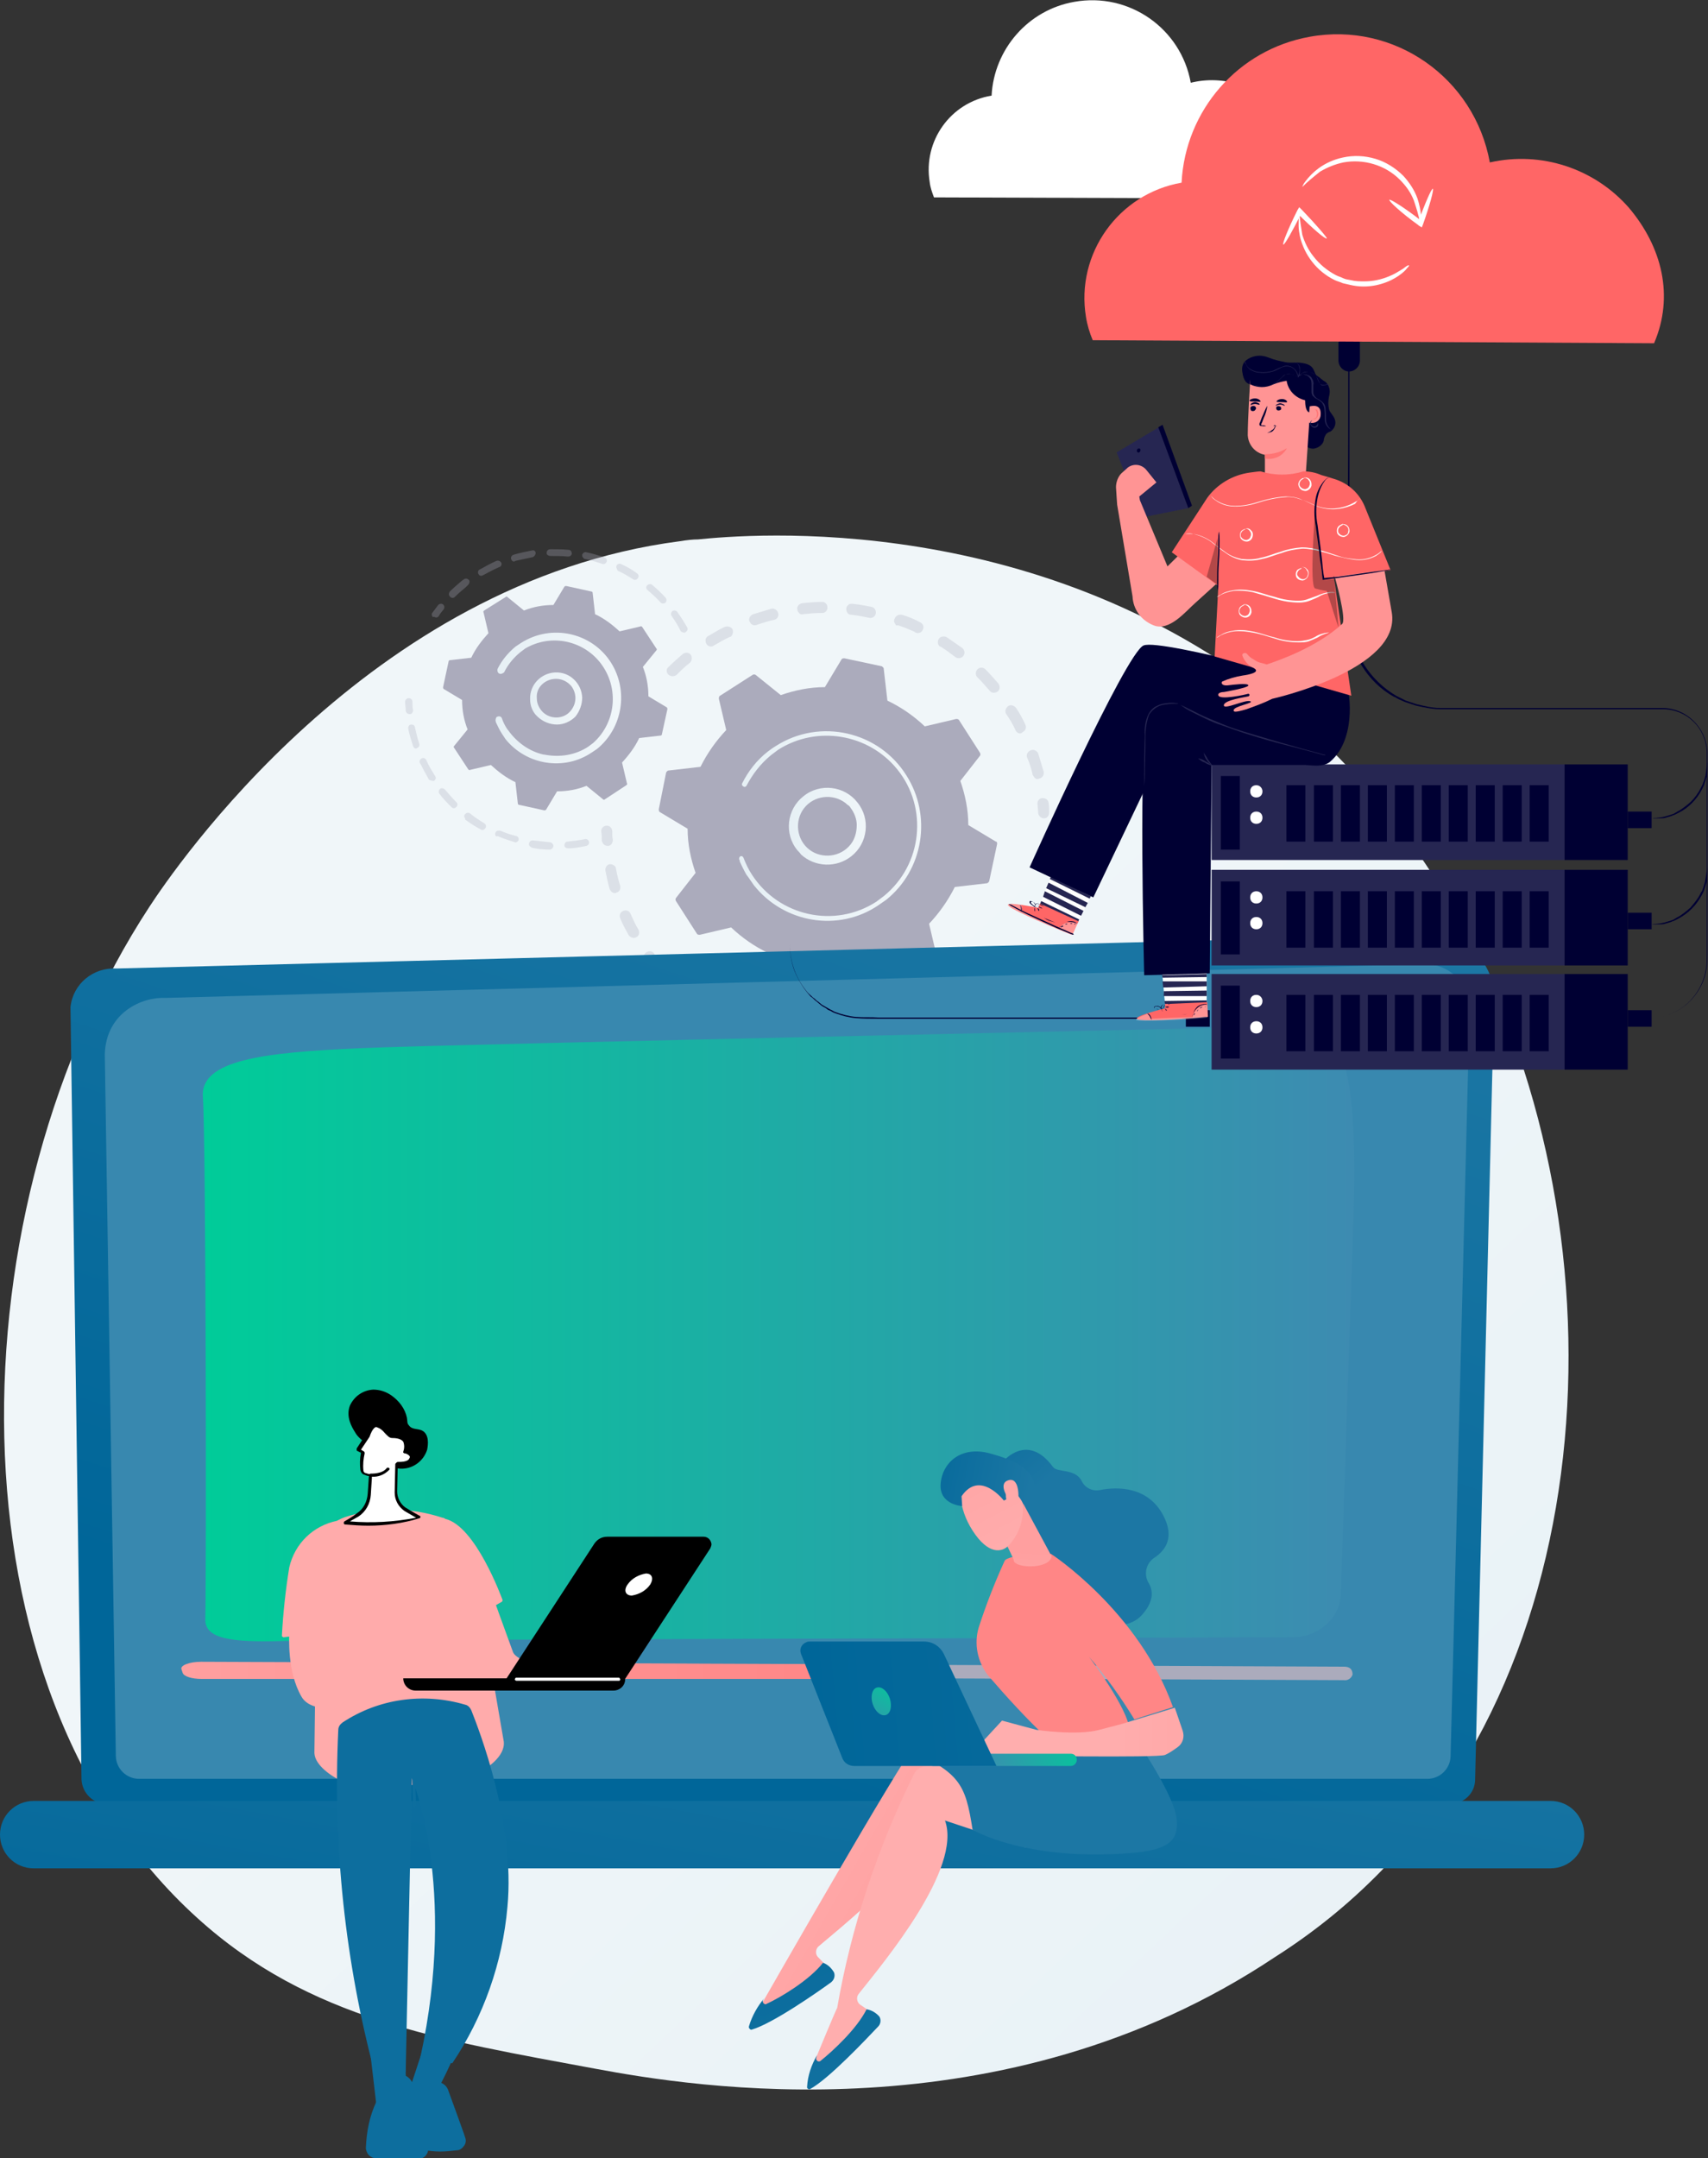 <?xml version="1.0" encoding="utf-8"?>
<!-- Generator: Adobe Illustrator 25.4.1, SVG Export Plug-In . SVG Version: 6.00 Build 0)  -->
<svg version="1.1" id="Layer_1" xmlns="http://www.w3.org/2000/svg" xmlns:xlink="http://www.w3.org/1999/xlink" x="0px" y="0px"
	 viewBox="0 0 278.7 352.1" style="enable-background:new 0 0 278.7 352.1;" xml:space="preserve">
<rect x="0" y="0" width="278.7" height="352.1" fill="#333333" stroke="none"/>
<style type="text/css">
	.st0{fill:url(#SVGID_1_);}
	.st1{opacity:0.3;}
	.st2{fill:#ABABBC;}
	.st3{fill:url(#SVGID_00000152252200819668968870000002897173857953194376_);}
	.st4{fill:url(#SVGID_00000109002120119679149000000014661363455451180988_);}
	.st5{fill:url(#SVGID_00000109013241367666855030000005870595431031535746_);}
	.st6{fill:url(#SVGID_00000074402187586696317020000008505181247227545475_);}
	.st7{fill:url(#SVGID_00000159459368504292840800000002610844314727757988_);}
	.st8{fill:#3888AF;}
	.st9{fill:url(#SVGID_00000052796690792184078470000008255068386749682585_);}
	.st10{fill:url(#SVGID_00000083799099158157342810000016195964307991391674_);}
	.st11{fill:url(#SVGID_00000098205463339519378840000004168496265972809915_);}
	.st12{fill:url(#SVGID_00000009578039200990911860000018350529273429812671_);}
	.st13{fill:url(#SVGID_00000147211096656234606200000008700742147122603937_);}
	.st14{fill:url(#SVGID_00000147211733324528424180000013932862437852383128_);}
	.st15{fill:url(#SVGID_00000052080017029019873950000004216463888443834520_);}
	.st16{fill:url(#SVGID_00000070115889307245047430000011895676293352757660_);}
	.st17{fill:url(#SVGID_00000101785898659433746350000007553313566001127306_);}
	.st18{fill:url(#SVGID_00000145771661598913839440000007270590573425328532_);}
	.st19{fill:url(#SVGID_00000152235131521302070960000014645147475985285286_);}
	.st20{fill:url(#SVGID_00000046307451599905958340000018308490403413465773_);}
	.st21{fill:url(#SVGID_00000143581665709704037720000002086562146409600941_);}
	.st22{fill:url(#SVGID_00000036229402448851821960000016439044862648150194_);}
	.st23{fill:url(#SVGID_00000166642984966424058190000016423967436714949022_);}
	.st24{fill:url(#SVGID_00000123411556975145154230000017842222143956433310_);}
	.st25{fill:url(#SVGID_00000176765663376331839650000013182036831385756300_);}
	.st26{fill:url(#SVGID_00000020374024918807998280000002309325187858448288_);}
	.st27{fill:url(#SVGID_00000047754495574928161150000016771181136865434508_);}
	.st28{fill:#FFABAB;}
	.st29{fill:#0D6E9E;}
	.st30{fill:#FFFFFF;}
	.st31{fill:#262652;}
	.st32{fill:#000033;}
	.st33{fill:#FF9494;}
	.st34{fill:#FF7474;}
	.st35{fill:#FF6666;}
	.st36{opacity:0.3;enable-background:new    ;}
</style>
<g id="Layer_2_00000173123402160169815450000016129060759367359673_">
	<g id="Layer_1-2">
		
			<linearGradient id="SVGID_1_" gradientUnits="userSpaceOnUse" x1="279.256" y1="1108.276" x2="99.236" y2="916.646" gradientTransform="matrix(1 0 0 1 0 -726)">
			<stop  offset="0" style="stop-color:#E6F0F5"/>
			<stop  offset="1" style="stop-color:#F0F6F9"/>
		</linearGradient>
		<path class="st0" d="M225.2,305.4c-5.2,5.3-10.9,9.9-17.2,13.9c-44.4,29.6-95.2,21.1-110.8,18.2c-25.3-4.7-46.7-8-65-24.6
			c-41.7-37.7-39.7-116.3-7.8-165c3.8-5.8,35.6-53,86.5-59.6c1.2-0.2,2.2-0.3,3-0.3c7.9-0.8,56.6-5.2,96.4,28.1
			c9.1,7.6,16.9,16.5,23.4,26.5C264.6,190.4,264.7,264.7,225.2,305.4z"/>
		<g class="st1">
			<path class="st2" d="M109,110c-0.3-0.4-0.3-0.9,0.1-1.2c0.7-0.7,1.5-1.4,2.3-2.1c0.4-0.3,1-0.3,1.3,0.1l0,0
				c0.3,0.4,0.2,1-0.1,1.3c-0.8,0.6-1.5,1.3-2.2,2C110,110.4,109.4,110.4,109,110C109.1,110.1,109.1,110.1,109,110
				C109,110.1,109,110,109,110z M115.3,105.1C115.3,105,115.2,105,115.3,105.1c-0.3-0.5-0.2-1.1,0.2-1.3l0,0
				c0.9-0.5,1.8-1.1,2.7-1.5c0.4-0.2,1-0.1,1.3,0.3c0.2,0.4,0.1,1-0.3,1.3c0,0,0,0-0.1,0c-0.9,0.4-1.7,0.9-2.6,1.4
				C116.1,105.6,115.6,105.5,115.3,105.1L115.3,105.1z M122.5,101.7c-0.1-0.1-0.1-0.2-0.2-0.3c-0.2-0.5,0.1-1,0.6-1.2
				c1-0.3,2-0.6,3-0.9c0.5-0.1,1,0.3,1.1,0.8c0.1,0.4-0.2,0.9-0.6,1c-1,0.2-1.9,0.5-2.8,0.8C123.2,102.1,122.7,102,122.5,101.7
				L122.5,101.7z M130.3,99.9c-0.1-0.1-0.2-0.3-0.2-0.5c-0.1-0.5,0.3-0.9,0.8-1c1-0.1,2.1-0.2,3.1-0.2c0.5-0.1,1,0.3,1,0.8
				c0.1,0.5-0.3,1-0.8,1c-0.1,0-0.1,0-0.2,0c-1,0-2,0.1-3,0.2C130.8,100.3,130.5,100.2,130.3,99.9L130.3,99.9z M138.3,100
				c-0.3-0.4-0.3-1,0.1-1.3c0.2-0.2,0.4-0.2,0.7-0.2c1,0.1,2.1,0.3,3.1,0.5c0.5,0.1,0.8,0.6,0.7,1.1s-0.6,0.8-1,0.7
				c-1-0.2-2-0.4-2.9-0.5C138.7,100.3,138.4,100.2,138.3,100L138.3,100z M146.1,101.8c-0.2-0.2-0.3-0.6-0.1-0.9
				c0.2-0.5,0.7-0.7,1.2-0.6c1,0.3,2,0.7,2.9,1.2c0.5,0.2,0.7,0.7,0.5,1.2s-0.7,0.7-1.2,0.5c0,0-0.1,0-0.1-0.1
				c-0.9-0.4-1.8-0.8-2.8-1.1C146.3,102.1,146.1,102,146.1,101.8L146.1,101.8z M168.7,126.7c-0.1-0.1-0.1-0.2-0.2-0.3
				c-0.2-1-0.5-1.9-0.9-2.8c-0.2-0.5,0.1-1,0.6-1.2l0,0c0.5-0.2,1,0.1,1.2,0.5l0,0c0.3,1,0.6,2,0.9,3c0.1,0.5-0.2,1-0.7,1.1
				C169.3,127.2,168.9,127.1,168.7,126.7L168.7,126.7z M153.2,105.3c-0.3-0.4-0.2-1,0.2-1.3c0.3-0.2,0.7-0.2,1-0.1
				c0.9,0.6,1.7,1.2,2.6,1.8c0.4,0.3,0.5,0.9,0.2,1.3s-0.9,0.5-1.3,0.2c-0.8-0.6-1.6-1.2-2.4-1.7
				C153.3,105.5,153.3,105.4,153.2,105.3z M165.8,119.3c0,0-0.1-0.1-0.1-0.2c-0.4-0.9-0.9-1.7-1.5-2.6c-0.3-0.4-0.1-1,0.3-1.3
				c0.4-0.3,1-0.1,1.3,0.3c0.6,0.9,1.1,1.8,1.5,2.7c0.2,0.4,0.1,1-0.4,1.2l0,0C166.6,119.8,166.1,119.7,165.8,119.3L165.8,119.3z
				 M159.4,110.4c-0.3-0.4-0.2-1,0.2-1.3s0.9-0.2,1.2,0.1c0.7,0.7,1.4,1.5,2.1,2.3l0,0c0.3,0.4,0.3,1-0.1,1.3
				c-0.4,0.3-1,0.3-1.3-0.1C160.8,111.9,160.2,111.2,159.4,110.4L159.4,110.4L159.4,110.4z"/>
			<path class="st2" d="M169.6,133.1c-0.1-0.1-0.2-0.3-0.2-0.5c0-0.5-0.1-1-0.1-1.4c-0.1-0.5,0.3-1,0.8-1s1,0.3,1,0.8l0,0
				c0.1,0.5,0.1,1,0.1,1.5s-0.3,1-0.8,1l0,0C170.1,133.5,169.8,133.4,169.6,133.1z"/>
		</g>
		<g class="st1">
			<path class="st2" d="M160.4,159.5c-0.3-0.3-0.3-0.8,0-1.2s0.6-0.7,0.9-1.1c0.3-0.4,0.9-0.5,1.3-0.2c0.4,0.3,0.5,0.9,0.2,1.3
				c0,0.1-0.1,0.1-0.1,0.1c-0.3,0.4-0.6,0.8-1,1.1c-0.3,0.4-0.9,0.4-1.3,0.1l0,0C160.5,159.6,160.4,159.5,160.4,159.5z"/>
			<path class="st2" d="M106.1,157.7c-0.3-0.3-0.5-0.7-0.8-1c-0.3-0.4-0.3-1,0.1-1.3s1-0.3,1.3,0.1c0,0,0.1,0.1,0.1,0.2
				c0.6,0.8,1.2,1.6,1.8,2.3c0.3,0.4,0.2,1-0.2,1.3c-0.4,0.3-0.9,0.2-1.2-0.1C106.9,158.7,106.5,158.2,106.1,157.7z M102.7,152.7
				l-0.1-0.1c-0.5-0.9-1-1.8-1.4-2.8c-0.2-0.5,0-1,0.5-1.2s1,0,1.2,0.5c0.4,0.9,0.8,1.8,1.3,2.6c0.2,0.4,0.1,1-0.4,1.2
				C103.5,153.1,103,153,102.7,152.7z M110.7,162.5c-0.3-0.4-0.2-1,0.2-1.3c0.3-0.2,0.8-0.2,1.1,0c0.7,0.6,1.5,1.2,2.3,1.8
				c0.4,0.3,0.5,0.9,0.2,1.3l0,0c-0.3,0.4-0.9,0.5-1.3,0.2c-0.8-0.6-1.6-1.2-2.4-1.9L110.7,162.5z M99.7,145.4
				c-0.1-0.1-0.1-0.2-0.2-0.3c-0.3-1-0.5-2-0.7-3c-0.1-0.5,0.2-1,0.6-1.1s1,0.2,1.1,0.6v0.1c0.2,1,0.4,1.9,0.7,2.8
				c0.1,0.5-0.1,1-0.6,1.1l0,0C100.4,145.8,100,145.7,99.7,145.4L99.7,145.4z M117.2,167c-0.3-0.4-0.2-1,0.2-1.3
				c0.3-0.2,0.7-0.3,1-0.1c0.8,0.4,1.7,0.9,2.6,1.3c0.5,0.2,0.6,0.8,0.4,1.2s-0.7,0.6-1.1,0.5c-0.9-0.4-1.9-0.9-2.8-1.3
				C117.4,167.2,117.3,167.1,117.2,167z M124.5,169.9c-0.2-0.2-0.2-0.5-0.2-0.8c0.1-0.5,0.6-0.8,1.1-0.6l0,0
				c0.9,0.3,1.9,0.5,2.8,0.7c0.5,0.1,0.8,0.7,0.6,1.1c-0.1,0.4-0.5,0.7-1,0.7c-1-0.2-2-0.4-3-0.7C124.8,170.2,124.6,170,124.5,169.9
				L124.5,169.9z M132.2,171.2c-0.1-0.2-0.2-0.4-0.2-0.6c0-0.5,0.5-0.9,1-0.9l0,0c1,0.1,2,0.1,2.9,0c0.5,0,0.9,0.5,0.9,1
				c0,0.4-0.4,0.8-0.8,0.9c-1,0-2.1,0-3.1,0C132.7,171.5,132.4,171.4,132.2,171.2L132.2,171.2z M140.1,170.7
				c-0.1-0.1-0.2-0.3-0.2-0.4c-0.1-0.5,0.2-1,0.7-1.1l0,0c0.9-0.2,1.9-0.4,2.9-0.6c0.5-0.1,1,0.2,1.1,0.7s-0.2,1-0.6,1.1l0,0
				c-1,0.2-2,0.5-3,0.6C140.6,171.1,140.3,170.9,140.1,170.7L140.1,170.7z M147.6,168.5c-0.1-0.1-0.1-0.1-0.1-0.2
				c-0.2-0.5,0-1,0.5-1.2l0,0c0.9-0.4,1.8-0.8,2.6-1.2c0.4-0.2,1-0.1,1.2,0.4l0,0c0.2,0.5,0.1,1-0.4,1.2c-0.9,0.5-1.9,0.9-2.8,1.3
				C148.3,169,147.9,168.8,147.6,168.5L147.6,168.5z M154.5,164.7L154.5,164.7c-0.3-0.4-0.2-1,0.2-1.3c0.6-0.4,1.2-0.8,1.7-1.3
				l0.6-0.5c0.4-0.3,1-0.3,1.3,0.1c0.3,0.4,0.3,1-0.1,1.3l0,0l-0.6,0.5c-0.6,0.5-1.2,0.9-1.8,1.4
				C155.4,165.2,154.8,165.1,154.5,164.7L154.5,164.7L154.5,164.7z"/>
			<path class="st2" d="M98.4,137.6c-0.1-0.2-0.2-0.3-0.2-0.5c0-0.5,0-1-0.1-1.5c0-0.5,0.4-0.9,0.9-0.9l0,0c0.5,0,0.9,0.4,0.9,0.9
				l0,0c0,0.5,0,1,0.1,1.4c0,0.5-0.3,1-0.8,1l0,0C98.9,138,98.6,137.9,98.4,137.6z"/>
		</g>
		<path class="st2" d="M107.5,132c0,0.2,0,0.4,0.2,0.5l4.5,2.7c0,2.5,0.5,4.9,1.3,7.2l-3.2,4.1c-0.1,0.1-0.1,0.4,0,0.5l3.4,5.3
			c0.1,0.2,0.3,0.2,0.5,0.2l5.1-1.2c1.8,1.7,3.8,3.1,6.1,4.2l0.6,5.2c0,0.2,0.2,0.3,0.3,0.4l6.1,1.3c0.2,0,0.4,0,0.4-0.2l2.7-4.4
			c2.5,0,4.9-0.5,7.2-1.3l4.1,3.2c0.1,0.1,0.3,0.1,0.5,0l5.3-3.4c0.2-0.1,0.2-0.3,0.2-0.5l-1.2-5.1c1.7-1.8,3.1-3.8,4.2-6l5.2-0.6
			c0.2,0,0.3-0.2,0.4-0.3l1.3-6.1c0-0.2,0-0.4-0.2-0.4l-4.5-2.7c0-2.5-0.5-4.9-1.3-7.2l3.2-4.1c0.1-0.1,0.1-0.3,0-0.5l-3.4-5.3
			c-0.1-0.2-0.3-0.2-0.5-0.2l-5.1,1.2c-1.8-1.7-3.8-3.1-6.1-4.2l-0.6-5.2c0-0.2-0.2-0.3-0.3-0.4l-6.1-1.3c-0.2,0-0.4,0-0.5,0.2
			l-2.7,4.5c-2.5,0-4.9,0.5-7.2,1.3l-4.1-3.3c-0.2-0.1-0.3-0.1-0.5,0l-5.3,3.4c-0.2,0.1-0.2,0.3-0.2,0.5l1.2,5.1
			c-1.7,1.8-3.1,3.8-4.2,6l-5.2,0.6c-0.2,0-0.3,0.2-0.4,0.3L107.5,132z"/>
		
			<linearGradient id="SVGID_00000044164246566046403870000006619661965745499805_" gradientUnits="userSpaceOnUse" x1="128.7" y1="860.787" x2="141.28" y2="860.787" gradientTransform="matrix(1 0 0 1 0 -726)">
			<stop  offset="0" style="stop-color:#E6F0F5"/>
			<stop  offset="1" style="stop-color:#F0F6F9"/>
		</linearGradient>
		<path style="fill:url(#SVGID_00000044164246566046403870000006619661965745499805_);" d="M130.1,138.7c-2.2-2.7-1.7-6.7,1-8.8
			c2.7-2.2,6.7-1.7,8.8,1c2.2,2.7,1.7,6.7-1,8.8c-2.4,1.9-5.9,1.8-8.2-0.3C130.5,139.1,130.3,138.9,130.1,138.7z M138.8,131.8
			c-0.1-0.2-0.3-0.4-0.5-0.5c-1.9-1.8-5-1.7-6.8,0.2s-1.7,5,0.2,6.8s5,1.7,6.8-0.2c0.9-0.9,1.3-2.2,1.3-3.5
			C139.8,133.6,139.4,132.6,138.8,131.8z"/>
		
			<linearGradient id="SVGID_00000125604662525280805770000004062178284291541654_" gradientUnits="userSpaceOnUse" x1="120.6" y1="860.759" x2="150.57" y2="860.759" gradientTransform="matrix(1 0 0 1 0 -726)">
			<stop  offset="0" style="stop-color:#E6F0F5"/>
			<stop  offset="1" style="stop-color:#F0F6F9"/>
		</linearGradient>
		<path style="fill:url(#SVGID_00000125604662525280805770000004062178284291541654_);" d="M123,144.4c-0.3-0.4-0.6-0.9-0.9-1.3l0,0
			l-0.3-0.4c-0.4-0.7-0.8-1.5-1.1-2.2l0,0v-0.1c0-0.1,0-0.1-0.1-0.2c0-0.1,0-0.3,0.1-0.4l0.1-0.1c0.2-0.1,0.4,0,0.5,0.2
			c0.4,1,0.8,1.9,1.4,2.8c4.4,6.8,13.5,8.8,20.3,4.4l0,0c0.4-0.3,0.8-0.6,1.2-0.9c6.3-5.1,7.3-14.4,2.2-20.7
			c-4.7-5.8-13.1-7.2-19.4-3.2c-0.4,0.3-0.8,0.6-1.2,0.9c-1.7,1.4-3,3.1-4,5l-0.1,0.1c-0.1,0.1-0.3,0.1-0.4,0
			c-0.2-0.1-0.3-0.3-0.2-0.5c1-2,2.4-3.8,4.2-5.2c0.4-0.3,0.8-0.6,1.3-0.9c7.2-4.6,16.8-2.4,21.3,4.8c4.2,6.6,2.8,15.4-3.3,20.3
			c-0.4,0.3-0.9,0.6-1.3,0.9C136.8,152.1,127.9,150.6,123,144.4z"/>
		<g class="st1">
			<path class="st2" d="M70.6,100.6c-0.2-0.2-0.2-0.5,0-0.7c0.3-0.4,0.6-0.8,0.9-1.2c0.2-0.2,0.5-0.3,0.8-0.1l0,0
				c0.2,0.2,0.3,0.5,0.1,0.8c-0.3,0.4-0.6,0.7-0.8,1.1c-0.2,0.3-0.5,0.3-0.8,0.1C70.7,100.7,70.6,100.7,70.6,100.6z"/>
			<path class="st2" d="M73.4,97.3c-0.2-0.2-0.2-0.5,0-0.8c0.6-0.6,1.2-1.1,1.9-1.7l0.4-0.3c0.3-0.2,0.6-0.1,0.8,0.1
				c0.2,0.2,0.1,0.6-0.1,0.8l0,0L76,95.8c-0.6,0.5-1.2,1-1.8,1.6C74,97.6,73.6,97.6,73.4,97.3L73.4,97.3z M78.1,93.7L78.1,93.7
				c-0.2-0.3-0.1-0.7,0.2-0.8c0.9-0.5,1.8-1,2.7-1.4c0.3-0.1,0.6,0,0.8,0.3c0.1,0.3,0,0.6-0.3,0.7l0,0c-0.9,0.4-1.7,0.8-2.6,1.3
				C78.6,94,78.3,94,78.1,93.7z M83.5,91.4c0-0.1-0.1-0.1-0.1-0.2c-0.1-0.3,0.1-0.6,0.4-0.7c1-0.3,2-0.5,3-0.7
				c0.3-0.1,0.6,0.1,0.6,0.4l0,0c0,0.3-0.2,0.6-0.5,0.7c-0.9,0.2-1.9,0.4-2.8,0.6C83.9,91.7,83.6,91.6,83.5,91.4z M89.3,90.5
				c-0.1-0.1-0.1-0.2-0.1-0.3c0-0.3,0.2-0.6,0.6-0.6c1,0,2,0,3,0.1c0.3,0,0.5,0.3,0.5,0.6c0,0.3-0.3,0.5-0.6,0.5l0,0
				c-1-0.1-1.9-0.1-2.9-0.1C89.6,90.7,89.4,90.6,89.3,90.5z M95.2,91C95,90.9,95,90.7,95,90.5c0.1-0.3,0.4-0.5,0.7-0.4
				c1,0.2,1.9,0.5,2.9,0.8c0.3,0.1,0.5,0.4,0.4,0.7l0,0c-0.1,0.3-0.4,0.5-0.7,0.4l0,0c-0.9-0.3-1.8-0.6-2.8-0.8
				C95.3,91.2,95.2,91.1,95.2,91L95.2,91z M100.7,92.9c-0.1-0.2-0.2-0.4-0.1-0.6c0.1-0.3,0.5-0.4,0.7-0.3l0,0
				c0.9,0.4,1.8,0.9,2.6,1.5c0.3,0.2,0.4,0.5,0.2,0.8c-0.2,0.3-0.5,0.4-0.8,0.2l0,0c-0.8-0.5-1.6-1-2.5-1.4
				C100.8,93.1,100.7,93,100.7,92.9L100.7,92.9z M105.6,96.2c-0.2-0.2-0.2-0.5,0-0.7s0.6-0.3,0.8-0.1l0,0c0.8,0.7,1.5,1.3,2.2,2.1
				c0.2,0.2,0.2,0.6,0,0.8c-0.2,0.2-0.6,0.2-0.8,0C107.1,97.5,106.4,96.9,105.6,96.2C105.7,96.2,105.6,96.2,105.6,96.2L105.6,96.2z
				 M111.1,103C111.1,103,111.1,102.9,111.1,103c-0.4-0.8-0.8-1.5-1.3-2.2c-0.1-0.1-0.1-0.2-0.2-0.3c-0.2-0.3-0.1-0.6,0.1-0.8
				c0.3-0.2,0.6-0.1,0.8,0.1l0.2,0.3c0.5,0.7,1,1.5,1.4,2.2c0.2,0.3,0.1,0.6-0.2,0.8C111.7,103.3,111.4,103.2,111.1,103L111.1,103z"
				/>
		</g>
		<g class="st1">
			<path class="st2" d="M71.7,129.5c-0.2-0.3-0.1-0.6,0.1-0.8s0.6-0.1,0.8,0.1c0.6,0.7,1.2,1.4,1.9,2.1c0.2,0.2,0.2,0.6-0.1,0.8
				c-0.2,0.2-0.5,0.2-0.7,0C73,131,72.3,130.3,71.7,129.5L71.7,129.5z M70,127.2L70,127.2c-0.5-0.9-1-1.8-1.4-2.6
				c-0.2-0.2-0.2-0.6,0.1-0.8c0.2-0.2,0.6-0.2,0.8,0.1c0.1,0.1,0.1,0.1,0.1,0.2c0.4,0.9,0.9,1.7,1.4,2.5c0.2,0.3,0.1,0.6-0.2,0.8
				C70.5,127.4,70.2,127.3,70,127.2L70,127.2z M75.9,133.5c-0.2-0.2-0.2-0.5,0-0.7s0.5-0.3,0.8-0.1c0.7,0.6,1.5,1.1,2.3,1.6
				c0.3,0.2,0.4,0.5,0.2,0.8s-0.5,0.4-0.8,0.2c-0.9-0.5-1.7-1-2.5-1.6V133.5z M67.5,121.9c0-0.1-0.1-0.1-0.1-0.2
				c-0.3-0.9-0.6-1.9-0.8-2.9c0-0.3,0.2-0.6,0.5-0.6s0.5,0.1,0.6,0.4c0.2,0.9,0.4,1.8,0.7,2.7c0.1,0.3,0,0.6-0.3,0.7
				C67.9,122.2,67.6,122.1,67.5,121.9L67.5,121.9z M80.9,136.4c-0.2-0.3-0.1-0.6,0.1-0.8c0.2-0.1,0.4-0.1,0.6-0.1
				c0.9,0.4,1.8,0.7,2.7,0.9c0.3,0.1,0.4,0.5,0.3,0.7s-0.4,0.4-0.6,0.3c-0.9-0.3-1.9-0.6-2.8-1C81,136.5,80.9,136.4,80.9,136.4
				L80.9,136.4z M86.4,138c-0.1-0.1-0.1-0.3-0.1-0.4c0.1-0.3,0.3-0.5,0.6-0.5c0.9,0.1,1.9,0.2,2.8,0.3c0.3,0,0.6,0.3,0.6,0.6
				s-0.3,0.6-0.6,0.6c-1,0-2-0.1-2.9-0.3C86.6,138.2,86.5,138.1,86.4,138z M92.2,138.2c-0.1-0.1-0.1-0.2-0.1-0.3
				c0-0.3,0.2-0.6,0.5-0.6c0.9-0.1,1.9-0.2,2.8-0.4c0.3-0.1,0.6,0.1,0.7,0.4c0.1,0.3-0.1,0.6-0.4,0.7l0,0c-1,0.2-2,0.4-2.9,0.4
				C92.5,138.4,92.3,138.3,92.2,138.2L92.2,138.2z"/>
			<path class="st2" d="M66.3,116.2c-0.1-0.1-0.1-0.2-0.1-0.3c0-0.5-0.1-1-0.1-1.4c0-0.3,0.2-0.6,0.6-0.6c0.3,0,0.6,0.2,0.6,0.6
				s0,0.9,0.1,1.4c0,0.3-0.2,0.6-0.5,0.6l0,0C66.6,116.5,66.4,116.4,66.3,116.2z"/>
		</g>
		<path class="st2" d="M72.3,112.1c0,0.1,0,0.2,0.1,0.3l3,1.8c0,1.7,0.3,3.3,0.9,4.8l-2.2,2.7c-0.1,0.1-0.1,0.2,0,0.3l2.3,3.5
			c0.1,0.1,0.2,0.2,0.3,0.1l3.4-0.8c1.2,1.1,2.5,2.1,4,2.8l0.4,3.5c0,0.1,0.1,0.2,0.2,0.2l4.1,0.9c0.1,0,0.2,0,0.3-0.1l1.8-3
			c1.7,0,3.3-0.3,4.8-0.9l2.7,2.2c0.1,0.1,0.2,0.1,0.3,0l3.5-2.3c0.1-0.1,0.2-0.2,0.1-0.3l-0.8-3.4c1.1-1.2,2.1-2.5,2.8-4l3.5-0.4
			c0.1,0,0.2-0.1,0.2-0.2l0.9-4.1c0-0.1,0-0.2-0.1-0.3l-3-1.8c0-1.7-0.3-3.3-0.9-4.8l2.2-2.7c0.1-0.1,0.1-0.2,0-0.3l-2.3-3.5
			c-0.1-0.1-0.2-0.2-0.3-0.1l-3.4,0.8c-1.2-1.1-2.5-2.1-4-2.8l-0.4-3.5c0-0.1-0.1-0.2-0.2-0.2l-4.1-0.9c-0.1,0-0.2,0-0.3,0.1l-1.8,3
			c-1.7,0-3.3,0.3-4.8,0.9l-2.7-2.2c-0.1-0.1-0.2-0.1-0.3,0L79,99.6c-0.1,0.1-0.2,0.2-0.1,0.3l0.8,3.4c-1.1,1.2-2.1,2.5-2.8,4
			l-3.5,0.4c-0.1,0-0.2,0.1-0.2,0.2L72.3,112.1z"/>
		
			<linearGradient id="SVGID_00000178191069619850985790000003243821990058043284_" gradientUnits="userSpaceOnUse" x1="86.448" y1="839.948" x2="95.008" y2="839.948" gradientTransform="matrix(1 0 0 1 0 -726)">
			<stop  offset="0" style="stop-color:#E6F0F5"/>
			<stop  offset="1" style="stop-color:#F0F6F9"/>
		</linearGradient>
		<path style="fill:url(#SVGID_00000178191069619850985790000003243821990058043284_);" d="M87.4,116.6c-0.6-0.7-0.9-1.6-0.9-2.5
			c-0.1-2.4,1.8-4.3,4.1-4.4c2.4-0.1,4.3,1.8,4.4,4.1c0,1.1-0.4,2.2-1.1,3.1c-0.8,0.8-1.9,1.3-3,1.3s-2.2-0.4-3.1-1.2
			C87.7,116.9,87.5,116.7,87.4,116.6z M93.2,111.9c-0.1-0.1-0.2-0.2-0.3-0.3c-1.3-1.2-3.3-1.1-4.5,0.1c-0.6,0.6-0.9,1.4-0.8,2.3
			c0,0.8,0.4,1.6,1,2.2l0,0c1.3,1.2,3.3,1.1,4.4-0.1C94.1,114.9,94.2,113.2,93.2,111.9z"/>
		
			<linearGradient id="SVGID_00000063603883484314694990000008643941841130612925_" gradientUnits="userSpaceOnUse" x1="80.802" y1="839.871" x2="101.481" y2="839.871" gradientTransform="matrix(1 0 0 1 0 -726)">
			<stop  offset="0" style="stop-color:#E6F0F5"/>
			<stop  offset="1" style="stop-color:#F0F6F9"/>
		</linearGradient>
		<path style="fill:url(#SVGID_00000063603883484314694990000008643941841130612925_);" d="M82.5,120.6c-0.2-0.3-0.4-0.6-0.6-0.9
			c-0.4-0.6-0.7-1.3-1-1.9v-0.1c-0.1-0.2,0-0.5,0.1-0.7l0.2-0.1c0.3-0.1,0.6,0,0.7,0.3c0.2,0.6,0.5,1.2,0.9,1.8l0,0l0.1,0.1
			c1.4,2,3.5,3.5,5.8,4h0.1c2.5,0.5,5.1,0.1,7.2-1.3c0.3-0.2,0.5-0.4,0.8-0.6c3.9-3.5,4.3-9.5,0.8-13.5c-3-3.4-8-4.2-11.9-1.9
			c-0.3,0.2-0.5,0.4-0.8,0.6c-1.1,0.9-2,2-2.6,3.2c0,0.1-0.1,0.1-0.2,0.2c-0.2,0.1-0.4,0.2-0.6,0.1c-0.3-0.1-0.4-0.5-0.3-0.8
			c0.7-1.4,1.7-2.6,2.9-3.6c0.3-0.2,0.6-0.4,0.9-0.6c5-3.2,11.6-1.7,14.7,3.2c2.9,4.6,1.9,10.7-2.3,14.1c-0.3,0.2-0.6,0.4-0.9,0.6
			C92,125.8,85.9,124.8,82.5,120.6z"/>
		
			<linearGradient id="SVGID_00000054955654034739814360000017601090338911634595_" gradientUnits="userSpaceOnUse" x1="107.01" y1="1010.634" x2="158.79" y2="855.273" gradientTransform="matrix(1 0 0 1 0 -726)">
			<stop  offset="0" style="stop-color:#006699"/>
			<stop  offset="1" style="stop-color:#1C77A4"/>
		</linearGradient>
		<path style="fill:url(#SVGID_00000054955654034739814360000017601090338911634595_);" d="M240.7,290.3c0,2.2-1.8,4-4.1,4H17.4
			c-2.2,0-4-1.8-4.1-4l-1.8-126c0.4-3.8,3.7-6.5,7.5-6.3l214.3-5.5c5.6-0.2,10.3,4.3,10.5,9.9c0,0.2,0,0.4,0,0.5L240.7,290.3z"/>
		<path class="st8" d="M236.7,286.4c0,2.1-1.7,3.8-3.8,3.8H22.7c-2.1,0-3.8-1.7-3.8-3.8L17.1,172c0.2-6.9,6.2-9.4,9.9-9.2l205.4-5.5
			c4-0.1,7.2,3,7.4,7c0,0.1,0,0.3,0,0.4L236.7,286.4z"/>
		
			<linearGradient id="SVGID_00000005988110331814615840000001942020387029008819_" gradientUnits="userSpaceOnUse" x1="33.083" y1="943.52" x2="220.985" y2="943.52" gradientTransform="matrix(1 0 0 1 0 -726)">
			<stop  offset="0" style="stop-color:#00CC99"/>
			<stop  offset="1" style="stop-color:#3D8BB1"/>
		</linearGradient>
		<path style="fill:url(#SVGID_00000005988110331814615840000001942020387029008819_);" d="M33.5,264.1c0.2-8,0.1-79-0.4-85.1
			s9.9-7.3,25.7-8s150-3.4,153.4-3.7c7.8-0.6,9.4,10.1,8.6,33.3c-0.6,17.4-1.6,46.2-2,59.4c-0.1,3.9-3.6,7.1-7.9,7.1
			c-32.3,0.1-155.9,0.4-164.2,0.6C37.4,268,33.4,267.3,33.5,264.1z"/>
		
			<linearGradient id="SVGID_00000168836377266463748450000009347691178104652176_" gradientUnits="userSpaceOnUse" x1="119.591" y1="1078.092" x2="139.111" y2="971.392" gradientTransform="matrix(1 0 0 1 0 -726)">
			<stop  offset="0" style="stop-color:#006699"/>
			<stop  offset="1" style="stop-color:#1C77A4"/>
		</linearGradient>
		<path style="fill:url(#SVGID_00000168836377266463748450000009347691178104652176_);" d="M253,304.8H5.5c-3.1,0-5.5-2.5-5.5-5.5
			l0,0c0-3.1,2.5-5.5,5.5-5.5H253c3.1,0,5.5,2.5,5.5,5.5l0,0C258.5,302.3,256.1,304.8,253,304.8z"/>
		<path class="st2" d="M100.6,272.5l0.1,0.6c0.1,0.6,1.7,0.5,2.8,0.5l115.8,0.5c0.6,0.1,1.2-0.3,1.4-0.9c0-0.6-0.2-1.3-1.4-1.3
			L103,271.4C101.7,271.4,100.5,271.9,100.6,272.5z"/>
		
			<linearGradient id="SVGID_00000075861856765312732960000000089331735038550949_" gradientUnits="userSpaceOnUse" x1="29.582" y1="998.5" x2="138.8" y2="998.5" gradientTransform="matrix(1 0 0 1 0 -726)">
			<stop  offset="0" style="stop-color:#FF9F9F"/>
			<stop  offset="1" style="stop-color:#FF8686"/>
		</linearGradient>
		<path style="fill:url(#SVGID_00000075861856765312732960000000089331735038550949_);" d="M138.6,273.2c-0.2-0.6-0.4-1.1-0.7-1.7
			l-105.1-0.4c-1.9,0-3.4,0.6-3.2,1.2l0.2,0.6c0.2,0.6,1.5,1,3.1,1h105.9C138.8,273.7,138.7,273.5,138.6,273.2z"/>
		
			<linearGradient id="SVGID_00000054973630704993375190000003159661441699398835_" gradientUnits="userSpaceOnUse" x1="140.052" y1="995.688" x2="128.992" y2="1037.648" gradientTransform="matrix(1 0 0 1 0 -726)">
			<stop  offset="0" style="stop-color:#FFAEAE"/>
			<stop  offset="1" style="stop-color:#FF9F9F"/>
		</linearGradient>
		<path style="fill:url(#SVGID_00000054973630704993375190000003159661441699398835_);" d="M141.1,273.3c0,1.1-0.9,2-2,2s-2-0.9-2-2
			s0.9-2,2-2S141.1,272.2,141.1,273.3z"/>
		
			<linearGradient id="SVGID_00000044871544158085751750000012371680185090293439_" gradientUnits="userSpaceOnUse" x1="8636.603" y1="1019.957" x2="8601.964" y2="1039.727" gradientTransform="matrix(-1 0 0 1 8755.99 -726)">
			<stop  offset="0" style="stop-color:#FFAEAE"/>
			<stop  offset="1" style="stop-color:#FF9F9F"/>
		</linearGradient>
		<path style="fill:url(#SVGID_00000044871544158085751750000012371680185090293439_);" d="M124.7,326.2c0,0,22-38.5,25-42.1
			c0.5-0.6,1.3-0.9,2.1-0.8l6.1,0.7l7.2,15.6l-12-7c1.2,8.2-14.2,20.4-19.5,24.9c-0.5,0.4-0.6,1.2-0.2,1.7c0,0,0,0,0.1,0.1l2.1,2.2
			c-3.3,3.4-7.4,5.7-12,6.8L124.7,326.2z"/>
		
			<linearGradient id="SVGID_00000030458852697732674570000009090572946574193550_" gradientUnits="userSpaceOnUse" x1="115.367" y1="1012.78" x2="147.247" y2="1104.191" gradientTransform="matrix(1 0 0 1 0 -726)">
			<stop  offset="0" style="stop-color:#006699"/>
			<stop  offset="1" style="stop-color:#1C77A4"/>
		</linearGradient>
		<path style="fill:url(#SVGID_00000030458852697732674570000009090572946574193550_);" d="M134.3,320.2c0.8,0.3,1.4,0.9,1.8,1.6
			c0.2,0.6,0,1.2-0.5,1.6c-2.2,1.6-9.5,6.7-12.9,7.7c-0.2,0.1-0.4-0.1-0.5-0.3c0-0.1,0-0.1,0-0.2c0.5-1.7,1.4-3.3,2.5-4.6l-0.2,0.3
			c-0.1,0.2,0,0.5,0.2,0.6c0.1,0.1,0.3,0.1,0.4,0C127.5,325.8,132.1,323,134.3,320.2z"/>
		
			<linearGradient id="SVGID_00000036216874122119253920000015002119293102441897_" gradientUnits="userSpaceOnUse" x1="8633.254" y1="1024.887" x2="8751.773" y2="950.687" gradientTransform="matrix(-1 0 0 1 8755.99 -726)">
			<stop  offset="0" style="stop-color:#FFAEAE"/>
			<stop  offset="1" style="stop-color:#FF9F9F"/>
		</linearGradient>
		<path style="fill:url(#SVGID_00000036216874122119253920000015002119293102441897_);" d="M133.2,335.6c0,0,3.3-8,3.4-8
			c2.3-13.3,6.6-26.2,12.6-38.3c0.4-0.7,1.1-1.1,1.9-1.2l6.1-0.5l10.2,13.8l-13.2-4.4c2.8,7.8-9.8,22.9-14.1,28.3
			c-0.4,0.5-0.3,1.3,0.2,1.7l0,0l2.5,1.7c-2.5,4-6.1,7.1-10.4,9.1L133.2,335.6z"/>
		
			<linearGradient id="SVGID_00000179626813396637603550000007268752260216427409_" gradientUnits="userSpaceOnUse" x1="120.271" y1="1011.076" x2="152.151" y2="1102.486" gradientTransform="matrix(1 0 0 1 0 -726)">
			<stop  offset="0" style="stop-color:#006699"/>
			<stop  offset="1" style="stop-color:#1C77A4"/>
		</linearGradient>
		<path style="fill:url(#SVGID_00000179626813396637603550000007268752260216427409_);" d="M141.4,327.8c0.8,0.1,1.6,0.6,2.1,1.2
			c0.3,0.5,0.2,1.2-0.2,1.6c-1.9,2-8,8.5-11.1,10.2c-0.2,0.1-0.4,0-0.5-0.2c0-0.1,0-0.1,0-0.2c0.1-1.8,0.7-3.5,1.6-5.1l-0.1,0.4
			c-0.1,0.3,0.1,0.5,0.3,0.6c0.2,0,0.3,0,0.4-0.1C135.9,334.6,139.8,331,141.4,327.8z"/>
		
			<linearGradient id="SVGID_00000122704094469325934650000007406219579097292940_" gradientUnits="userSpaceOnUse" x1="140.145" y1="2076.135" x2="172.485" y2="2020.354" gradientTransform="matrix(-1 0 0 1 924.29 -726)">
			<stop  offset="0" style="stop-color:#006699"/>
			<stop  offset="1" style="stop-color:#1C77A4"/>
		</linearGradient>
		<path style="fill:url(#SVGID_00000122704094469325934650000007406219579097292940_);" d="M186,284.7c0,0,5.6,8.3,6,12
			s-1.5,5.1-7.4,5.6c-17.3,1.4-25.9-3.8-25.9-3.8c-1.2-7.6-2-9.5-11.9-13.6c0,0,12.5,1,15.1,0S186,284.7,186,284.7z"/>
		
			<linearGradient id="SVGID_00000018944723997478731390000016489590884983286406_" gradientUnits="userSpaceOnUse" x1="-7200.345" y1="1189.422" x2="-7191.825" y2="1210.792" gradientTransform="matrix(0.945 -0.328 0.328 0.945 6568.669 -3260.574)">
			<stop  offset="0" style="stop-color:#006699"/>
			<stop  offset="1" style="stop-color:#1C77A4"/>
		</linearGradient>
		<path style="fill:url(#SVGID_00000018944723997478731390000016489590884983286406_);" d="M163.8,238.3c0,0,3.9-4.6,8,1
			c0.7,1,3.6,0.2,4.7,2.3c0.5,1.1,1.7,1.7,2.9,1.5c3-0.6,7.9-0.6,10.4,4.1c1.9,3.6,0.4,5.7-1.4,6.9c-1.4,0.9-1.8,2.7-1,4.1
			c0.8,1.3,0.9,3.1-1.1,5.3c-4.6,4.9-13.6-3.1-13.6-3.1l-7.2-16.9L163.8,238.3z"/>
		
			<linearGradient id="SVGID_00000176751480950106768860000003784105338107972994_" gradientUnits="userSpaceOnUse" x1="228.315" y1="935.098" x2="186.445" y2="982.598" gradientTransform="matrix(1 0 0 1 0 -726)">
			<stop  offset="0" style="stop-color:#FF9F9F"/>
			<stop  offset="1" style="stop-color:#FF8686"/>
		</linearGradient>
		<path style="fill:url(#SVGID_00000176751480950106768860000003784105338107972994_);" d="M170.9,283.6c-3.4-3.2-6.6-6.7-9.7-10.3
			c-1.7-2.2-2.3-5.1-1.5-7.8c1.2-3.7,2.6-7.3,4.2-10.8c0.4-1.2,7.6-1.2,7.6-1.2s14.3,9.3,19.9,25l-6.3,2c-2.2-3.6-4.7-7.1-7.4-10.2
			c0,0,6.4,8.4,6.6,11.9L170.9,283.6z"/>
		
			<linearGradient id="SVGID_00000054969551517245729720000002599086995753471120_" gradientUnits="userSpaceOnUse" x1="-4749.96" y1="1008.576" x2="-4715.446" y2="1008.576" gradientTransform="matrix(1 0 0 1 4930.01 -726)">
			<stop  offset="0" style="stop-color:#FFAEAE"/>
			<stop  offset="1" style="stop-color:#FF9F9F"/>
		</linearGradient>
		<path style="fill:url(#SVGID_00000054969551517245729720000002599086995753471120_);" d="M158.6,286l4.9-5.3l5.6,1.5
			c0,0,6.6,1,10.3,0l3.8-1l8.5-2.6l1.3,3.8c0.3,1,0,2-0.8,2.6c-0.7,0.5-1.4,1-2.1,1.3c-1.1,0.5-25.7,0.1-25.7,0.1L158.6,286z"/>
		
			<linearGradient id="SVGID_00000163053910180046696690000007418352716080668583_" gradientUnits="userSpaceOnUse" x1="-6593.003" y1="583.661" x2="-6591.312" y2="571.321" gradientTransform="matrix(0.997 -7.167153e-02 7.167153e-02 0.997 6700.121 -788.797)">
			<stop  offset="0" style="stop-color:#FFAEAE"/>
			<stop  offset="1" style="stop-color:#FF9F9F"/>
		</linearGradient>
		<path style="fill:url(#SVGID_00000163053910180046696690000007418352716080668583_);" d="M166.7,244.8l4.9,9.1
			c-0.3,2-5.3,2-6.1,0.9c-0.1-0.1-0.1-0.3-0.1-0.4l-2.9-6.1c-0.1-0.6,1.5-2.6,2-2.9l1.9-1C167.1,244,164,244,166.7,244.8z"/>
		
			<linearGradient id="SVGID_00000026858752058789543390000007443963433672253103_" gradientUnits="userSpaceOnUse" x1="-8956.831" y1="751.264" x2="-8940.951" y2="722.994" gradientTransform="matrix(0.546 -0.838 0.838 0.546 4426.341 -7659.427)">
			<stop  offset="0" style="stop-color:#FFAEAE"/>
			<stop  offset="1" style="stop-color:#FF9F9F"/>
		</linearGradient>
		<path style="fill:url(#SVGID_00000026858752058789543390000007443963433672253103_);" d="M156.8,242.7c0,0-0.6,3.1,1.9,7
			s4.8,3.7,6,2.3c1.9-2.1,2.6-4.9,2-7.6C166,240.5,157.6,238.8,156.8,242.7z"/>
		
			<linearGradient id="SVGID_00000154420176878746054500000014744165775678803887_" gradientUnits="userSpaceOnUse" x1="-8953.402" y1="726.65" x2="-8945.463" y2="746.57" gradientTransform="matrix(0.546 -0.838 0.838 0.546 4426.341 -7659.427)">
			<stop  offset="0" style="stop-color:#006699"/>
			<stop  offset="1" style="stop-color:#1C77A4"/>
		</linearGradient>
		<path style="fill:url(#SVGID_00000154420176878746054500000014744165775678803887_);" d="M163.8,244.8c0,0-3.9-5.1-6.9-0.7
			l0.1,1.6c0,0-3.9-0.2-3.5-3.8s3.6-6,8-4.8s7,2.6,7.5,5.7s-2,2.6-2,2.6s-1-2.1-2.1-2.3s-0.7,1.5-0.7,1.5L163.8,244.8z"/>
		
			<linearGradient id="SVGID_00000148624386871768103570000011028567180596061116_" gradientUnits="userSpaceOnUse" x1="-8953.443" y1="753.168" x2="-8937.564" y2="724.899" gradientTransform="matrix(0.546 -0.838 0.838 0.546 4426.341 -7659.427)">
			<stop  offset="0" style="stop-color:#FFAEAE"/>
			<stop  offset="1" style="stop-color:#FF9F9F"/>
		</linearGradient>
		<path style="fill:url(#SVGID_00000148624386871768103570000011028567180596061116_);" d="M164.7,244.7c0,0-2-2.6-0.2-3.2
			s1.8,2.6,1.6,3.7L164.7,244.7z"/>
		
			<linearGradient id="SVGID_00000146482259557663714840000013198914767050190248_" gradientUnits="userSpaceOnUse" x1="-4835.405" y1="940.32" x2="-4853.455" y2="945.27" gradientTransform="matrix(0.999 -4.937274e-02 4.937274e-02 0.999 4961.692 -895.762)">
			<stop  offset="0" style="stop-color:#00CC99"/>
			<stop  offset="1" style="stop-color:#3D8BB1"/>
		</linearGradient>
		<path style="fill:url(#SVGID_00000146482259557663714840000013198914767050190248_);" d="M174.7,288.1L174.7,288.1h-22.4
			c-0.6,0-1-0.4-1-1s0.4-1,1-1h22.4c0.6,0,1,0.4,1,1S175.2,288.1,174.7,288.1L174.7,288.1z"/>
		
			<linearGradient id="SVGID_00000142886929594794685650000017459149199435050139_" gradientUnits="userSpaceOnUse" x1="6752.722" y1="1005.268" x2="6915.082" y2="991.608" gradientTransform="matrix(1 0 0 1 -6621.1 -726)">
			<stop  offset="0" style="stop-color:#006699"/>
			<stop  offset="1" style="stop-color:#1C77A4"/>
		</linearGradient>
		<path style="fill:url(#SVGID_00000142886929594794685650000017459149199435050139_);" d="M132.1,267.8h18.7c1.4,0,2.6,0.8,3.2,2
			l8.6,18.3h-23.2c-0.9,0-1.7-0.5-2-1.4l-6.7-16.9c-0.3-0.8,0.1-1.6,0.9-1.9C131.8,267.8,131.9,267.8,132.1,267.8z"/>
		
			<linearGradient id="SVGID_00000004518919111686744510000001525550581133146510_" gradientUnits="userSpaceOnUse" x1="-4783.74" y1="999.84" x2="-4789.55" y2="1008.59" gradientTransform="matrix(1 0 0 1 4930.01 -726)">
			<stop  offset="0" style="stop-color:#00CC99"/>
			<stop  offset="1" style="stop-color:#3D8BB1"/>
		</linearGradient>
		<path style="fill:url(#SVGID_00000004518919111686744510000001525550581133146510_);" d="M145.2,277.1c0.4,1.3,0.1,2.5-0.7,2.7
			s-1.7-0.6-2.1-1.8s-0.1-2.5,0.7-2.7S144.8,275.9,145.2,277.1z"/>
		<path class="st28" d="M99.6,275.1c0-0.3-15.2-2.7-16.2-5.5c-1.5-4.1-3.3-9.1-3.3-9.1l-3.8,2.5l2.4,11.9L99.6,275.1z"/>
		<path class="st28" d="M99.6,275.4L99.6,275.4l-20.8-0.2c-0.1,0-0.2-0.1-0.2-0.2l-2.5-12c0-0.1,0-0.2,0.1-0.3l3.8-2.4
			c0.1,0,0.1,0,0.2,0s0.1,0.1,0.2,0.1c0,0,1.8,5,3.3,9.1c0.7,2,9.8,3.9,13.7,4.7c2.5,0.5,2.5,0.5,2.5,0.8c0,0.1,0,0.1-0.1,0.2
			C99.7,275.4,99.7,275.4,99.6,275.4z M79,274.6l18.5,0.2h-0.2c-6.9-1.5-13.3-3.1-14-5c-1.2-3.5-2.8-7.8-3.2-8.8l-3.4,2.1L79,274.6z
			"/>
		<path class="st28" d="M81.8,284.1L78.1,263l3.5-2c0,0-4.3-11.9-9.1-13l0,0c-0.2-0.1-0.3-0.1-0.5-0.2c-5.1-1.7-10.6-1.7-15.7-0.1
			c-2.8,0.9-4.6,3.5-4.4,6.4L51.5,286c0.1,1.9,2.7,3.7,4.4,4.4c2.1,0.9,5.8,0.6,10.8,0.6c3.5,0.1,7-0.5,10.3-1.6
			C79.1,288.6,82.1,286.4,81.8,284.1z"/>
		<path class="st28" d="M61.3,291.3c-1.9,0.1-3.8-0.1-5.5-0.7c-1.7-0.8-4.4-2.6-4.5-4.6l0.4-31.8c-0.1-3,1.7-5.7,4.6-6.7
			c5.2-1.7,10.7-1.6,15.9,0.1c0.2,0,0.3,0.1,0.5,0.2c4.9,1.2,9.1,12.7,9.3,13.2c0,0.1,0,0.2-0.1,0.3l-3.3,1.9l3.6,20.9l0,0
			c0.3,2.4-2.8,4.6-5,5.5c-3.3,1.2-6.8,1.7-10.4,1.6h-3L61.3,291.3z M64,246.8c-2.6,0-5.1,0.4-7.6,1.2c-2.6,0.9-4.4,3.4-4.3,6.2
			L51.7,286c0.1,1.7,2.6,3.5,4.2,4.2s4.1,0.7,7.7,0.6c1,0,1.9,0,3,0c3.5,0.1,6.9-0.5,10.2-1.6c2-0.8,4.9-2.9,4.7-5l-3.7-21.1
			c0-0.1,0-0.2,0.1-0.3l3.3-1.9c-0.6-1.5-4.5-11.6-8.8-12.7h-0.1c-0.2-0.1-0.3-0.1-0.5-0.2C69.4,247.2,66.7,246.8,64,246.8z"/>
		<path class="st28" d="M46.3,266.9c0.2-3.7,0.6-7.4,1.2-11c0.8-3.8,3.8-6.7,7.6-7.5l0.8,17.4L46.3,266.9z"/>
		<path class="st28" d="M46.3,267.1c-0.1,0-0.1,0-0.2-0.1c-0.1,0-0.1-0.1-0.1-0.2c0.2-3.7,0.6-7.4,1.2-11.1c0.9-3.9,3.9-6.8,7.8-7.6
			c0.1,0,0.3,0.1,0.3,0.2c0,0.1-0.1,0.2-0.2,0.3c-3.7,0.8-6.6,3.6-7.4,7.2c-0.6,3.5-0.9,7.1-1.1,10.7l9-1l-0.1-2.5
			c0-0.1,0.1-0.2,0.2-0.2l0,0c0.1,0,0.2,0.1,0.3,0.2l0.1,2.7c0,0.1-0.1,0.2-0.2,0.2L46.3,267.1L46.3,267.1z"/>
		<path class="st28" d="M61.1,250.2c-1.8,0-3.6-0.1-5.3-0.4c-0.1,0-0.2-0.1-0.2-0.3l0,0c0-0.1,0.1-0.2,0.3-0.2l0,0
			c0.1,0,7.1,1.2,12.2-0.6c0.1,0,0.3,0,0.3,0.1s0,0.3-0.2,0.3C65.9,249.9,63.5,250.3,61.1,250.2z"/>
		<path class="st28" d="M47.5,266.5c0,0-0.5,6.1,1.9,10.1c2.9,4.9,17.3-1.7,17.3-1.7l1.7-1c1.1-0.6,2.5-0.8,3.7-0.4l2.7,0.9
			c-1.2-1.4-2.6-2.7-4.2-3.7c-0.9-0.5-2.1,0-3,0.6c-1.7,1.1-3.7,1.6-5.7,1.5l-5.8-0.2c-1,0-1.7-0.8-1.8-1.8l-0.4-5L47.5,266.5z"/>
		<path class="st28" d="M53.8,278.7c-2,0-3.8-0.5-4.6-1.9c-2.4-4.1-2-10-2-10.3c0-0.1,0.1-0.2,0.2-0.2l6.5-0.5
			c0.1,0,0.2,0.1,0.3,0.2l0,0l0.4,5c0.1,0.8,0.8,1.5,1.6,1.5l5.8,0.2c1.9,0.1,3.9-0.4,5.5-1.5c1.3-0.9,2.4-1,3.3-0.6
			c1.6,1,3,2.3,4.2,3.8c0.1,0.1,0.1,0.2,0,0.3c-0.1,0.1-0.2,0.1-0.3,0.1l-2.7-0.9c-1.2-0.4-2.5-0.2-3.6,0.4l-1.7,1
			C66.4,275.4,59,278.7,53.8,278.7z M47.7,266.7c0,1.1-0.2,6.2,1.9,9.8c2.7,4.6,16.9-1.7,17-1.8l1.7-0.9c1.2-0.7,2.6-0.8,3.9-0.4
			l1.9,0.6c-1-1.2-2.2-2.2-3.5-3c-0.8-0.5-2,0.1-2.8,0.6c-1.7,1.1-3.8,1.6-5.8,1.5l-5.7-0.1c-1.1,0-2-0.9-2.1-2l-0.4-4.8L47.7,266.7
			z"/>
		<path class="st29" d="M69.7,333.2l-3.1,9.4c0,0,3.4-0.3,3.7-0.2s4.3-8.5,4.3-8.5L69.7,333.2z"/>
		<path class="st29" d="M66.5,342.8c-0.1,0-0.1,0-0.2-0.1c0-0.1,0-0.2,0-0.2l3.1-9.4c0-0.1,0.1-0.2,0.3-0.2l4.9,0.6
			c0.1,0,0.2,0.1,0.2,0.3v0.1c0,0-1,2.2-2,4.3c-2.2,4.5-2.3,4.4-2.6,4.4S68.3,342.7,66.5,342.8L66.5,342.8z M69.8,333.5l-3,8.8
			c1-0.1,2.8-0.2,3.3-0.2c0.5-0.6,2.6-5.1,4-8.1L69.8,333.5z"/>
		<path class="st29" d="M67.3,340.5c0,0,4.7-1.9,5.6,0.5c1.1,3.1,2.8,7.8,2.8,7.8c0.2,0.7-0.1,1.4-0.8,1.7c-0.1,0-0.2,0.1-0.3,0.1
			c-1.8,0.2-3.7,0.2-5.5-0.2c-1.9-0.7-5-6.6-5-6.6l1-5.1C66.2,338.6,67.1,339.4,67.3,340.5z"/>
		<path class="st29" d="M71.8,351c-0.9,0-1.9-0.1-2.8-0.3c-2-0.7-5-6.5-5.2-6.8c0-0.1,0-0.1,0-0.2l1-5.1c0-0.1,0.1-0.2,0.2-0.2
			c1.1-0.1,2.2,0.7,2.4,1.8c0.8-0.3,3.1-1,4.6-0.4c0.5,0.2,0.9,0.6,1.1,1.1c1.1,3,2.8,7.7,2.8,7.8c0.2,0.5,0.1,1-0.2,1.4
			c-0.3,0.4-0.7,0.7-1.2,0.7C73.7,350.9,72.7,351,71.8,351z M64.3,343.8c0.9,1.7,3.4,6,4.8,6.5c1.8,0.3,3.6,0.4,5.4,0.2
			c0.3,0,0.6-0.2,0.8-0.5c0.2-0.3,0.3-0.7,0.1-1c0,0-1.7-4.8-2.8-7.8c-0.1-0.4-0.4-0.7-0.8-0.9c-1.5-0.7-4.4,0.5-4.5,0.5
			s-0.1,0-0.2,0s-0.1-0.1-0.1-0.1c-0.1-0.9-0.9-1.6-1.8-1.7L64.3,343.8z"/>
		<path class="st29" d="M74.5,348.8h-4.8c-0.1,0-0.2-0.1-0.2-0.2l0,0c0-0.1,0.1-0.2,0.2-0.2h4.8c0.1,0,0.2,0.2,0.2,0.3
			C74.7,348.7,74.6,348.8,74.5,348.8z"/>
		<polygon class="st29" points="60.8,335.5 61.8,344.9 66.1,343.8 65.8,335.3 		"/>
		<path class="st29" d="M61.8,345.2L61.8,345.2c-0.2,0-0.2-0.1-0.2-0.2l-1.1-9.4c0-0.1,0-0.1,0.1-0.2c0-0.1,0.1-0.1,0.2-0.1l5-0.2
			c0.1,0,0.1,0,0.2,0.1c0.1,0,0.1,0.1,0.1,0.2l0.3,8.5c0,0.1-0.1,0.2-0.2,0.2L61.8,345.2L61.8,345.2z M61.1,335.8l1,8.9l3.8-1
			l-0.3-8L61.1,335.8z"/>
		<path class="st29" d="M61.5,351.9h6.8c0.8,0,1.5-0.7,1.5-1.5c0-0.1,0-0.2,0-0.2c-0.5-2.7-1.6-5.3-3.2-7.6
			c-0.2-0.4-0.7-0.6-1.1-0.6h-2.1c-0.4,0-0.6,0.3-0.7,0.6l-0.2,1.5l-0.9-1.2c-1,2.4-1.6,4.9-1.7,7.5
			C59.9,351.2,60.6,351.9,61.5,351.9C61.4,351.9,61.4,351.9,61.5,351.9z"/>
		<path class="st29" d="M68.2,352.1h-6.8c-0.5,0-0.9-0.2-1.2-0.5s-0.5-0.8-0.5-1.2c0.1-2.6,0.6-5.2,1.7-7.5c0-0.1,0.1-0.1,0.2-0.1
			c0.1,0,0.2,0,0.2,0.1l0.5,0.7l0.1-0.9c0-0.5,0.4-0.8,0.9-0.9h2.1c0.5,0,1,0.3,1.3,0.7c1.6,2.3,2.7,4.9,3.2,7.7
			c0.1,1-0.5,1.9-1.5,2C68.4,352.1,68.3,352.1,68.2,352.1L68.2,352.1z M61.7,343.4c-0.9,2.2-1.4,4.6-1.5,7c0,0.3,0.1,0.7,0.4,0.9
			c0.2,0.2,0.6,0.4,0.9,0.4h6.8c0.4,0,0.8-0.1,1-0.4s0.3-0.6,0.3-1c-0.5-2.7-1.6-5.2-3.2-7.5c-0.2-0.3-0.5-0.5-0.9-0.5h-2.1
			c-0.2,0-0.4,0.2-0.4,0.4l-0.2,1.5c0,0.1-0.1,0.2-0.2,0.2c-0.1,0-0.2,0-0.3-0.1L61.7,343.4z"/>
		<path class="st29" d="M69.1,350.5H61c-0.1,0-0.2-0.2-0.2-0.3c0-0.1,0.1-0.2,0.2-0.2h8.1c0.1,0,0.3,0.1,0.3,0.2
			S69.3,350.5,69.1,350.5L69.1,350.5z"/>
		<path class="st29" d="M76.9,279c-0.2-0.4-0.5-0.8-1-0.9c-6.8-2-14.1-1-20,2.9c-0.4,0.3-0.7,0.7-0.7,1.2c-0.9,18.9,1.1,37.9,6,56.2
			l5-0.4l1-47.9c0,0,7.5,17.5,1.4,45.5l5.2,1c5.1-7.6,8.2-16.4,9-25.5C84.1,297.4,78.2,282.3,76.9,279z"/>
		<path class="st29" d="M62.4,316.1L62.4,316.1c-4.7-0.2-5.2-6.6-5.2-6.7s0.1-0.2,0.2-0.3c0.1,0,0.2,0.1,0.3,0.2l0,0
			c0,0.1,0.5,6,4.8,6.2c0.1,0,0.2,0.1,0.2,0.2l0,0C62.6,316,62.5,316.2,62.4,316.1C62.4,316.2,62.4,316.2,62.4,316.1z"/>
		<path class="st29" d="M67.6,294.8c-0.1,0-0.2-0.1-0.2-0.2l-0.2-6c0-0.1,0-0.2,0.1-0.2l3.1-2.2c0.1-0.1,0.3,0,0.3,0.1s0,0.2,0,0.3
			l-3,2.1l0.2,5.9C67.9,294.6,67.8,294.7,67.6,294.8L67.6,294.8z"/>
		<path d="M60.8,236.4c-1.9-1.6-2.4-1.9-2.9-2.8c-0.5-0.8-1.5-2.5-0.8-4.3c0.7-1.5,2.1-2.5,3.8-2.6c1,0,2,0.3,2.9,0.9
			c1.3,0.9,2.3,2.2,2.6,3.7c0.1,0.6,0,0.9,0.3,1.2c0.6,0.9,1.7,0.4,2.5,1.1c1,0.9,0.5,2.8,0.5,2.9c-0.6,1.9-2.4,3.2-4.4,3.1
			C64.2,239.5,64.3,239.4,60.8,236.4z"/>
		<path class="st30" d="M66.1,246.2c-0.9-0.6-1.5-1.7-1.4-2.8l0.1-4.6l0.1-0.1c0,0,1.8,0.1,2.1-0.8s-1-1.1-1-1.1s1.2-2.6-2-2.6
			c-0.9,0-1.2-1.4-2.6-1.7c0,0-0.7-0.1-1.4,1.8l-1.5,2.3l0.8,0.4c-0.2,0.9-0.3,1.9-0.2,2.8c0,0.3,0.2,0.5,0.5,0.6s0.6,0.2,0.9,0.2
			l-0.2,3.1c-0.1,1.3-0.8,2.6-1.9,3.4c-1.1,0.8-2.1,1.3-2.1,1.3c4.1,0.4,8.2,0.2,12.2-0.7C68.5,247.7,67.2,247,66.1,246.2z"/>
		<path d="M60.1,248.9c-1.3,0-2.6-0.1-3.8-0.2c-0.1,0-0.2-0.1-0.2-0.2c0-0.1,0-0.2,0.1-0.3c0.7-0.4,1.4-0.8,2-1.3
			c1.1-0.7,1.7-1.9,1.8-3.2l0.2-2.9c-0.2,0-0.5-0.1-0.7-0.2c-0.4-0.1-0.6-0.4-0.7-0.8c-0.1-0.9-0.1-1.8,0.1-2.8l-0.6-0.3
			c-0.1,0-0.1-0.1-0.1-0.2c0-0.1,0-0.1,0-0.2l1.5-2.3c0.7-1.9,1.5-1.9,1.6-1.9l0,0c0.7,0.2,1.3,0.6,1.7,1.1c0.3,0.4,0.5,0.6,0.8,0.6
			H64c0.8-0.1,1.6,0.2,2.1,0.9c0.3,0.6,0.3,1.2,0.1,1.8c0.3,0.1,0.6,0.3,0.8,0.6c0.1,0.2,0.2,0.5,0.1,0.8c-0.3,0.9-1.7,1-2.2,1
			l-0.1,4.4c0,1,0.5,2,1.3,2.6c1.1,0.7,2.4,1.4,2.4,1.4c0.1,0,0.1,0.1,0.1,0.2c0,0.1-0.1,0.2-0.2,0.2
			C65.8,248.5,62.9,248.9,60.1,248.9z M57.1,248.2c3.6,0.3,7.2,0.1,10.8-0.6c-0.5-0.3-1.2-0.7-1.9-1.1c-1-0.7-1.6-1.8-1.6-3l0.1-4.6
			c0-0.1,0-0.1,0.1-0.2l0.1-0.1c0,0,0.1-0.1,0.2-0.1c0.5,0,1.7,0,1.9-0.6c0.1-0.1,0.1-0.3,0-0.4c-0.2-0.2-0.5-0.4-0.8-0.4
			c-0.1,0-0.1-0.1-0.2-0.1c0-0.1,0-0.2,0-0.2c0.2-0.5,0.2-1.1,0-1.6c-0.3-0.4-0.9-0.6-1.8-0.6l0,0c-0.5,0-0.8-0.4-1.2-0.8
			c-0.4-0.5-0.8-0.8-1.4-1c-0.1,0-0.6,0.1-1.1,1.6l0,0l-1.4,2.1l0.5,0.3c0.1,0.1,0.1,0.2,0.1,0.3c-0.2,0.9-0.3,1.8-0.2,2.8
			c0,0.2,0.2,0.4,0.3,0.4c0.3,0.1,0.6,0.2,0.9,0.2c0.1,0,0.2,0.1,0.2,0.3l-0.2,3.1c-0.1,1.4-0.8,2.7-2,3.5
			C58,247.7,57.4,248,57.1,248.2L57.1,248.2z"/>
		<path class="st30" d="M60.5,240.7c0,0,2,0.1,2.8-1L60.5,240.7z"/>
		<path d="M60.6,240.9L60.6,240.9c-0.2,0-0.3-0.2-0.3-0.3s0.1-0.2,0.2-0.2c0,0,1.9,0.1,2.6-0.9c0.1-0.1,0.3-0.1,0.4,0
			c0.1,0.1,0.1,0.2,0,0.3C62.7,240.6,61.7,241,60.6,240.9z"/>
		<path d="M102,273.9H82.6L97,251.8c0.5-0.7,1.2-1.1,2.1-1.1h15.7c0.7,0,1.2,0.5,1.3,1.2c0,0.2-0.1,0.5-0.2,0.7L102,273.9z"/>
		<path class="st30" d="M106.1,258.5c-0.7,1-1.8,1.6-3,1.8c-1,0-1.4-0.8-0.7-1.8c0.7-1,1.8-1.6,3-1.8
			C106.4,256.7,106.7,257.5,106.1,258.5z"/>
		<path d="M100.1,275.8H67.8c-1.1,0-2-0.9-2-2H102C102.1,274.9,101.2,275.8,100.1,275.8z"/>
		<path class="st30" d="M101,274.2H84.3c-0.1,0-0.3-0.1-0.3-0.2s0.1-0.3,0.2-0.3h0.1H101c0.1,0,0.2,0.2,0.2,0.3
			C101.2,274.1,101.1,274.2,101,274.2z"/>
		<path class="st30" d="M211.6,32.4c2.1-5,0.8-10.1-2.7-14.2c-3.6-4.2-9.3-6-14.6-4.7c-1.6-8.9-10.1-14.8-19-13.2
			c-7.5,1.3-13.1,7.7-13.5,15.3c-6.7,1.1-11.2,7.4-10.1,14.1c0.1,0.9,0.4,1.7,0.7,2.5L211.6,32.4z"/>
		<rect x="197.7" y="124.7" class="st31" width="57.6" height="15.6"/>
		<rect x="199.2" y="126.6" class="st32" width="3.1" height="12"/>
		<path class="st30" d="M206,129.1c0,0.6-0.4,1-1,1s-1-0.4-1-1s0.4-1,1-1S206,128.6,206,129.1z"/>
		<path class="st30" d="M206,133.4c0,0.6-0.4,1-1,1s-1-0.4-1-1s0.4-1,1-1S206,132.8,206,133.4z"/>
		<rect x="209.9" y="128.1" class="st32" width="3.1" height="9.2"/>
		<rect x="214.4" y="128.1" class="st32" width="3.1" height="9.2"/>
		<rect x="218.8" y="128.1" class="st32" width="3.1" height="9.2"/>
		<rect x="223.2" y="128.1" class="st32" width="3.1" height="9.2"/>
		<rect x="227.6" y="128.1" class="st32" width="3.1" height="9.2"/>
		<rect x="232" y="128.1" class="st32" width="3.1" height="9.2"/>
		<rect x="236.4" y="128.1" class="st32" width="3.1" height="9.2"/>
		<rect x="240.8" y="128.1" class="st32" width="3.1" height="9.2"/>
		<rect x="245.2" y="128.1" class="st32" width="3.1" height="9.2"/>
		<rect x="249.6" y="128.1" class="st32" width="3.1" height="9.2"/>
		<rect x="255.3" y="124.7" class="st32" width="10.3" height="15.6"/>
		<rect x="197.7" y="141.9" class="st31" width="57.6" height="15.6"/>
		<rect x="199.2" y="143.8" class="st32" width="3.1" height="11.9"/>
		<path class="st30" d="M206,146.4c0,0.6-0.4,1-1,1s-1-0.4-1-1s0.4-1,1-1S206,145.8,206,146.4z"/>
		<path class="st30" d="M206,150.6c0,0.6-0.4,1-1,1s-1-0.4-1-1s0.4-1,1-1S206,150,206,150.6z"/>
		<rect x="209.9" y="145.4" class="st32" width="3.1" height="9.2"/>
		<rect x="214.4" y="145.4" class="st32" width="3.1" height="9.2"/>
		<rect x="218.8" y="145.4" class="st32" width="3.1" height="9.2"/>
		<rect x="223.2" y="145.4" class="st32" width="3.1" height="9.2"/>
		<rect x="227.6" y="145.4" class="st32" width="3.1" height="9.2"/>
		<rect x="232" y="145.4" class="st32" width="3.1" height="9.2"/>
		<rect x="236.4" y="145.4" class="st32" width="3.1" height="9.2"/>
		<rect x="240.8" y="145.4" class="st32" width="3.1" height="9.2"/>
		<rect x="245.2" y="145.4" class="st32" width="3.1" height="9.2"/>
		<rect x="249.6" y="145.4" class="st32" width="3.1" height="9.2"/>
		<rect x="255.3" y="141.9" class="st32" width="10.3" height="15.6"/>
		<rect x="197.7" y="158.9" class="st31" width="57.6" height="15.6"/>
		<rect x="199.2" y="160.8" class="st32" width="3.1" height="11.9"/>
		<path class="st30" d="M206,163.3c0,0.6-0.4,1-1,1s-1-0.4-1-1s0.4-1,1-1S206,162.8,206,163.3z"/>
		<path class="st30" d="M206,167.6c0,0.6-0.4,1-1,1s-1-0.4-1-1s0.4-1,1-1S206,167,206,167.6z"/>
		<rect x="209.9" y="162.3" class="st32" width="3.1" height="9.2"/>
		<rect x="214.4" y="162.3" class="st32" width="3.1" height="9.2"/>
		<rect x="218.8" y="162.3" class="st32" width="3.1" height="9.2"/>
		<rect x="223.2" y="162.3" class="st32" width="3.1" height="9.2"/>
		<rect x="227.6" y="162.3" class="st32" width="3.1" height="9.2"/>
		<rect x="232" y="162.3" class="st32" width="3.1" height="9.2"/>
		<rect x="236.4" y="162.3" class="st32" width="3.1" height="9.2"/>
		<rect x="240.8" y="162.3" class="st32" width="3.1" height="9.2"/>
		<rect x="245.2" y="162.3" class="st32" width="3.1" height="9.2"/>
		<rect x="249.6" y="162.3" class="st32" width="3.1" height="9.2"/>
		<rect x="255.3" y="158.9" class="st32" width="10.3" height="15.6"/>
		<rect x="265.6" y="132.4" class="st32" width="3.9" height="2.7"/>
		<path class="st32" d="M218.4,58.8v-2.9c0-0.2,0.2-0.4,0.4-0.4h2.7c0.2,0,0.4,0.2,0.4,0.4v2.9c0,1-0.8,1.8-1.8,1.8l0,0
			C219.2,60.6,218.4,59.8,218.4,58.8z"/>
		<rect x="265.6" y="148.9" class="st32" width="3.9" height="2.7"/>
		<rect x="265.6" y="164.8" class="st32" width="3.9" height="2.7"/>
		<rect x="193.5" y="164.8" class="st32" width="3.9" height="2.7"/>
		<path class="st32" d="M278.6,141.6c0,0.2,0,0.4,0,0.6c0,0.2,0,0.4,0,0.7s-0.1,0.6-0.1,0.9c-0.1,0.3-0.2,0.7-0.3,1
			c-0.1,0.2-0.1,0.4-0.2,0.6l-0.3,0.6c-0.9,1.7-2.2,3-3.9,3.9l-0.6,0.3c-0.2,0.1-0.4,0.1-0.5,0.2c-0.3,0.1-0.7,0.2-1,0.3
			s-0.6,0.1-0.9,0.1c-0.2,0-0.4,0-0.6,0s-0.4,0-0.6,0c0-0.1,0.8,0,2-0.3c0.3-0.1,0.7-0.2,1-0.3c0.2-0.1,0.4-0.1,0.5-0.2l0.5-0.3
			c0.8-0.4,1.5-1,2.2-1.6c0.6-0.7,1.2-1.4,1.6-2.2c0.1-0.2,0.2-0.4,0.3-0.5s0.1-0.4,0.2-0.5c0.1-0.3,0.2-0.7,0.3-1
			C278.5,142.4,278.5,141.6,278.6,141.6z"/>
		<path class="st32" d="M278.6,124.4c0,0.2,0,0.4,0,0.6s0,0.4,0,0.7c0,0.3-0.1,0.6-0.1,0.9c-0.1,0.3-0.2,0.7-0.3,1
			c-0.1,0.2-0.1,0.4-0.2,0.6l-0.3,0.6c-0.4,0.8-1,1.6-1.6,2.2c-0.7,0.7-1.4,1.2-2.2,1.6l-0.6,0.3c-0.2,0.1-0.4,0.1-0.5,0.2
			c-0.3,0.1-0.7,0.2-1,0.3s-0.6,0.1-0.9,0.1c-0.2,0-0.4,0-0.6,0s-0.4,0-0.6,0c0-0.1,0.8,0,2-0.3c0.3-0.1,0.7-0.2,1-0.3
			c0.2-0.1,0.4-0.1,0.5-0.2l0.5-0.3c0.8-0.4,1.5-1,2.2-1.6c0.6-0.6,1.2-1.4,1.6-2.2l0.3-0.6c0.1-0.2,0.1-0.4,0.2-0.5
			c0.1-0.3,0.2-0.7,0.3-1C278.5,125.2,278.5,124.4,278.6,124.4z"/>
		<path class="st32" d="M195.5,166.2h-0.2h-0.6h-2.3h-8.6h-28.4h-12c-1.3,0-2.5,0-3.7-0.1s-2.3-0.4-3.4-0.8
			c-0.3-0.1-0.5-0.2-0.8-0.4c-0.3-0.1-0.5-0.2-0.7-0.4l-0.7-0.4l-0.6-0.5c-0.2-0.2-0.4-0.3-0.6-0.5c-0.2-0.2-0.4-0.4-0.6-0.5
			c-1-1.1-1.8-2.3-2.4-3.6c-0.7-1.5-1-3.2-1-4.8c0-1.4,0-2.7,0-3.7V148v-0.6c0-0.1,0-0.2,0-0.2s0,0.1,0,0.2v0.6c0,0.6,0,1.3,0,2.4
			s0,2.3,0,3.7c0,2.6,0.8,5.1,2.4,7.2c0.3,0.4,0.6,0.8,1,1.1c0.2,0.2,0.4,0.4,0.6,0.5c0.2,0.2,0.4,0.4,0.6,0.5l0.6,0.5l0.7,0.4
			c0.2,0.1,0.5,0.3,0.7,0.4c0.3,0.1,0.5,0.3,0.8,0.4c1.1,0.4,2.2,0.7,3.4,0.8s2.4,0,3.7,0.1h12h28.4h8.6h2.3h0.8V166.2z"/>
		<path class="st32" d="M220.2,59.8c0,0,0,0.1,0,0.4s0,0.7,0,1.2c0,1.1,0,2.6,0,4.7c0,4.1,0,9.9,0,17.2c0,3.6,0,7.6,0,11.9
			c0,1.1,0,2.2,0,3.3v1.7c0,0.6,0.1,1.1,0.1,1.7c0.5,4.8,3.3,9.1,7.5,11.6l0.4,0.2l0.4,0.2l0.8,0.4l0.9,0.3c0.3,0.1,0.6,0.2,0.9,0.3
			l0.9,0.2c0.3,0.1,0.6,0.1,0.9,0.2c0.6,0.1,1.3,0.2,1.9,0.2c5.2,0,10.6,0,16.2,0h20.1c4,0,7.2,3.2,7.4,7.1c0,9.6,0,18.3,0,25.5
			c0,1.8,0,3.5,0,5.2v2.4c0,0.7,0,1.5-0.1,2.2c-0.6,4.1-3.8,7.4-7.9,8.1c-0.3,0-0.5,0.1-0.7,0.1h-0.5H269h0.4h0.5
			c0.2,0,0.4-0.1,0.7-0.1c4.1-0.7,7.2-4,7.8-8.1c0.1-0.7,0.1-1.5,0.1-2.2v-2.4c0-1.6,0-3.4,0-5.2c0-7.3,0-15.9,0-25.5
			c-0.2-3.9-3.3-6.9-7.2-6.9h-20.2c-5.5,0-10.9,0-16.2,0c-0.7,0-1.3-0.1-2-0.2c-0.3-0.1-0.6-0.1-1-0.2l-0.9-0.2
			c-0.3-0.1-0.6-0.2-0.9-0.3l-0.9-0.3l-0.9-0.4l-0.4-0.2c-0.1-0.1-0.3-0.2-0.4-0.2c-2.2-1.2-4-3-5.3-5.1c-1.3-2-2-4.3-2.3-6.6
			c0-0.6-0.1-1.1-0.1-1.7v-1.7c0-1.1,0-2.2,0-3.3c0-4.3,0-8.2,0.1-11.9c0.1-7.3,0.1-13.1,0.1-17.2c0-2,0-3.6,0-4.7
			c0-0.5,0-0.9,0-1.2S220.2,59.8,220.2,59.8z"/>
		<path class="st32" d="M204,62.7c-1-0.2-1.2-1.4-1.3-2.1c-0.1-0.7,0.1-1.4,0.6-1.8c1-0.8,2.4-1,3.6-0.5c1,0.4,1.9,0.6,2.9,0.8
			s2.3-0.2,3.7,0.4c1.1,0.5,0.9,1.5,1.4,1.8s0.8,0.7,1.4,1c0.6,0.6,0.8,1.4,0.6,2.2c-0.2,0.8-0.2,1.7,0,2.4c0.2,0.5,0.7,0.9,0.9,1.5
			c0.3,0.8-0.1,1.6-0.7,2c-0.3,0.1-0.5,0.2-0.7,0.4c-0.2,0.3-0.4,0.7-0.4,1.1c-0.2,0.7-0.9,1.2-1.7,1.3c-0.8,0-1.5-0.5-1.7-1.2
			c-0.1-0.6,0-1.3,0.2-1.9c0.4-1.6,0.5-3.4,0.2-5.1"/>
		<path class="st33" d="M213,78.4l-6.6-0.5c0-0.8,0-3.7,0-3.7c-1.6-0.3-2.7-1.6-2.8-3.2c0-2.7,0.4-9,0.4-9l0,0
			c3.2-1.4,6.8-0.9,9.6,1.2l0.4,0.3L213,78.4z"/>
		<path class="st32" d="M204.8,66.9c0.2-0.2,0.2-0.4,0-0.6c-0.2-0.1-0.4-0.1-0.6,0c-0.2,0.1-0.2,0.4-0.1,0.6
			c0.1,0.2,0.4,0.2,0.6,0.1L204.8,66.9L204.8,66.9z"/>
		<path class="st32" d="M204.1,66.1c0,0,0.3-0.2,0.7-0.2s0.6,0.2,0.7,0.1s0-0.1-0.1-0.2c-0.2-0.1-0.4-0.2-0.6-0.2
			c-0.2,0-0.4,0.1-0.6,0.2C204.1,66,204,66,204.1,66.1z"/>
		<path class="st32" d="M208.4,66.3c-0.2,0.1-0.2,0.3-0.1,0.5l0,0c0.1,0.2,0.4,0.2,0.6,0.1c0.2-0.1,0.2-0.3,0.1-0.5
			C208.9,66.3,208.6,66.2,208.4,66.3L208.4,66.3z"/>
		<path class="st32" d="M208.2,66.2c0,0,0.3-0.2,0.7-0.2s0.6,0.2,0.7,0.2s0-0.1-0.1-0.2c-0.2-0.1-0.4-0.2-0.6-0.2
			c-0.2,0-0.4,0.1-0.6,0.2C208.2,66.1,208.1,66.2,208.2,66.2z"/>
		<path class="st32" d="M206.6,69.5c-0.2-0.1-0.4-0.1-0.6-0.1c-0.1,0-0.2,0-0.2-0.1s0-0.2,0.1-0.3l0.3-0.8c0.3-0.6,0.5-1.3,0.6-2
			c-0.4,0.6-0.6,1.3-0.9,1.9l-0.3,0.8c-0.1,0.1-0.1,0.3-0.1,0.4s0.1,0.1,0.2,0.2c0.1,0,0.1,0,0.2,0
			C206.2,69.6,206.4,69.5,206.6,69.5z"/>
		<path class="st34" d="M206.4,74.1c1.3,0,2.5-0.3,3.6-1c-0.7,1.3-2.1,2-3.6,1.7V74.1z"/>
		<path class="st32" d="M204,62.7c1.2,0.6,2.6,0.6,3.8,0c1.5-0.6,3.2-0.8,3.5-0.5s0.3,1.8,1.7,2.3c0,0-0.3,2.8,0.8,2.8
			s0.7-4.4,0.7-4.4l-2.6-1.5l-2.9-0.8l-2.8,0.2l-2.2,0.4V62.7z"/>
		<path class="st33" d="M213.7,66.3c0.1,0,1.9-0.6,1.8,1.3c0,0.8-0.6,1.4-1.4,1.4c-0.2,0-0.4,0-0.6-0.1L213.7,66.3z"/>
		<path class="st34" d="M214.2,68.3L214.2,68.3c0.2,0,0.3,0,0.3,0c0.3-0.1,0.4-0.4,0.4-0.7c0-0.2,0-0.3-0.1-0.5
			c0-0.1-0.1-0.2-0.2-0.3c-0.1,0-0.2,0-0.2,0.1s0,0.1,0,0.1v-0.1c0,0,0-0.1,0.1-0.1s0.1,0,0.2,0c0.2,0,0.3,0.1,0.3,0.3
			c0.1,0.2,0.1,0.3,0.1,0.5c0,0.3-0.2,0.6-0.5,0.8c-0.1,0-0.2,0-0.3-0.1C214.2,68.4,214.2,68.3,214.2,68.3z"/>
		<path class="st32" d="M205.7,65.5c-0.1,0.1-0.4,0-0.9,0s-0.8,0-0.9-0.1s0.3-0.4,0.9-0.4S205.7,65.4,205.7,65.5z"/>
		<path class="st32" d="M210,65.6c-0.1,0.1-0.4,0-0.9,0s-0.8,0-0.8-0.1s0.3-0.4,0.9-0.4S210.1,65.5,210,65.6z"/>
		<path class="st32" d="M209.9,61.7c0.1,2.2,2,3.8,4.2,3.7c-0.2-1.1-0.5-2.1-1.1-3s-1.8-1.3-2.8-1.1"/>
		<path class="st32" d="M208.1,69.4c0,0,0,0.1,0,0.3c-0.1,0.2-0.2,0.4-0.4,0.6s-0.4,0.2-0.7,0.3c-0.2,0-0.3,0-0.3,0s0.4,0,0.8-0.4
			C207.9,70,208,69.7,208.1,69.4z"/>
		<path class="st32" d="M208.4,69.6c0,0-0.1-0.1-0.3-0.1s-0.3,0-0.3,0s0.1-0.2,0.3-0.1S208.4,69.6,208.4,69.6z"/>
		<path class="st31" d="M215,68.9c0.1,0.1,0.1,0.3,0.1,0.4c0,0.2-0.1,0.3-0.3,0.4s-0.4,0.1-0.6,0c-0.2-0.1-0.3-0.3-0.4-0.5
			c0-0.2,0-0.3,0.1-0.5c0.2-0.2,0.4-0.2,0.4-0.2c-0.1,0-0.3,0.1-0.3,0.2c-0.1,0.1-0.1,0.3-0.1,0.4c0,0.2,0.1,0.3,0.3,0.4
			s0.4,0.1,0.5,0s0.2-0.2,0.3-0.3C215,69.2,215,69,215,68.9z"/>
		<path class="st31" d="M203.2,58.9c0,0.1,0,0.3,0.1,0.4c0.1,0.4,0.4,0.7,0.7,0.9c0.5,0.3,1,0.5,1.6,0.5c0.7,0.1,1.4,0,2.1-0.2
			c0.6-0.3,1.3-0.6,1.9-0.8c1-0.2,2,0.5,2.2,1.5c0,0.1,0,0.3,0,0.4c0-0.1,0-0.3-0.1-0.4c-0.2-1-1.1-1.6-2.1-1.4
			c-0.6,0.1-1.2,0.6-1.9,0.8s-1.4,0.3-2.1,0.2c-0.6,0-1.1-0.2-1.6-0.5c-0.3-0.2-0.6-0.6-0.7-0.9C203.1,59.2,203.1,59.1,203.2,58.9z"
			/>
		<path class="st31" d="M211.7,61.6c0.1-0.1,0.2-0.3,0.4-0.3c0.4-0.3,0.9-0.3,1.3-0.1c0.3,0.1,0.6,0.3,0.7,0.6
			c0.2,0.3,0.3,0.7,0.2,1c0,0.4,0,0.8,0,1.2s0.3,0.8,0.6,1c0.4,0.2,0.7,0.4,1,0.7c0.3,0.3,0.4,0.7,0.4,1.1c0.1,0.8,0,1.4,0.1,2
			c0.1,0.4,0.3,0.8,0.6,1.1c0.1,0.1,0.3,0.2,0.4,0.2c-0.2,0-0.3-0.1-0.5-0.2c-0.4-0.3-0.6-0.7-0.7-1.1c-0.1-0.6,0-1.2-0.1-2
			c0-0.4-0.2-0.8-0.4-1.1c-0.3-0.3-0.6-0.5-1-0.7c-0.2-0.1-0.3-0.3-0.5-0.4c-0.1-0.2-0.2-0.4-0.2-0.6c0-0.4,0-0.8,0-1.2
			c0-0.3,0-0.7-0.2-1s-0.4-0.5-0.7-0.6c-0.4-0.2-0.9-0.1-1.3,0.1C211.9,61.3,211.8,61.4,211.7,61.6z"/>
		<path class="st31" d="M217,63.2c0-0.1,0-0.2,0-0.2c-0.1-0.2-0.4-0.3-0.6-0.2c-0.2,0-0.3,0.1-0.5,0.1s-0.4-0.1-0.5-0.3
			c-0.3-0.3-0.4-0.8-0.6-1.2c-0.3-0.4-0.6-0.6-1.1-0.7c-0.3-0.1-0.7,0-1,0.1s-0.6,0.3-0.8,0.6c0-0.1,0.1-0.2,0.1-0.2
			c0.2-0.2,0.4-0.3,0.6-0.4c0.3-0.2,0.7-0.2,1.1-0.1c0.4,0.1,0.8,0.3,1.1,0.7s0.4,0.9,0.6,1.2c0.1,0.1,0.3,0.2,0.5,0.2
			s0.3,0,0.5-0.1c0.1,0,0.3,0,0.4,0c0.1,0.1,0.1,0.2,0.2,0.3C217,63.1,217,63.2,217,63.2z"/>
		<path class="st31" d="M211,59.1h0.1c0.1,0,0.2,0,0.4,0.1c0.4,0.2,0.6,0.5,0.6,0.9s0,0.8-0.1,1.1c0,0.1-0.1,0.3-0.2,0.4
			c0,0,0-0.2,0.1-0.5s0.2-0.7,0.1-1.1c0-0.4-0.3-0.7-0.6-0.9C211.3,59.2,211.2,59.1,211,59.1z"/>
		<path class="st31" d="M204.6,62.8c0.4,0.1,0.7,0.2,1.1,0.2c0.9,0.1,1.8-0.2,2.6-0.7c0.4-0.3,0.8-0.7,1.1-1s0.8-0.3,1.2-0.3
			c0.3,0.1,0.5,0.2,0.8,0.3l0.2,0.1h0.1l-0.3-0.1c-0.2-0.1-0.5-0.2-0.8-0.3c-0.4-0.1-0.8,0-1.1,0.3c-0.4,0.3-0.7,0.7-1.1,1
			c-0.8,0.5-1.7,0.8-2.6,0.7C205.3,63.1,204.9,63,204.6,62.8z"/>
		<polygon class="st30" points="189.5,157.2 190.1,163.8 196.9,164.6 196.9,156.5 		"/>
		<polygon class="st31" points="189.7,160.1 196.9,160.1 196.9,160.9 189.8,161.1 		"/>
		<polygon class="st31" points="189.9,161.7 189.9,162.5 196.9,162.5 196.9,161.6 		"/>
		<polygon class="st31" points="190.1,163.8 190,163.3 196.9,163.2 196.9,163.7 		"/>
		<path class="st35" d="M190.1,164.5v-0.7l6.9-0.3l0.1,2.4h-0.4c-1.9,0.2-9.7,0.8-11,0.4S190.1,164.5,190.1,164.5z"/>
		<g class="st1">
			<path class="st30" d="M194.6,166c0.1-0.6,0.4-1.1,0.8-1.5c0.4-0.4,1-0.6,1.6-0.6l0.1,1.9L194.6,166z"/>
		</g>
		<g class="st1">
			<path class="st30" d="M187.2,165.4c0,0-2,0.7-1.8,1s8.1,0,11.6-0.4v-0.2l-9.2,0.4C187.9,166.3,187.6,165.4,187.2,165.4z"/>
		</g>
		<path class="st32" d="M197.2,165.8h-0.1h-0.3l-1.2,0.1c-1.1,0.1-2.5,0.2-4.1,0.2s-3.1,0.1-4.1,0.1h-1.2h1.2c1.1,0,2.5-0.1,4.1-0.1
			s3.1-0.1,4.1-0.2l1.3-0.1H197.2L197.2,165.8z"/>
		<path class="st32" d="M187.9,166.4c-0.1-0.2-0.2-0.4-0.3-0.6c-0.1-0.2-0.3-0.3-0.4-0.5c0.2,0.1,0.4,0.2,0.5,0.4
			C187.8,165.9,187.9,166.1,187.9,166.4z"/>
		<path class="st32" d="M189.9,165.2c0,0-0.1-0.1-0.2-0.2s-0.2-0.3-0.2-0.3c0.1,0.1,0.2,0.2,0.2,0.3
			C189.8,165.1,189.9,165.2,189.9,165.2z"/>
		<path class="st32" d="M190.4,164.9c-0.1,0-0.2-0.1-0.2-0.2c-0.1-0.1-0.1-0.1-0.2-0.2c0,0,0.1,0.1,0.2,0.1S190.4,164.9,190.4,164.9
			z"/>
		<path class="st32" d="M190.8,164.3c-0.2,0.1-0.5,0.1-0.7,0c0.1,0,0.2-0.1,0.4-0.1C190.5,164.2,190.6,164.2,190.8,164.3z"/>
		<path class="st32" d="M190.9,163.8c-0.1,0.1-0.3,0.1-0.4,0.1c-0.1,0-0.3,0-0.4,0c0.1,0,0.3,0,0.4,0
			C190.7,163.8,190.9,163.8,190.9,163.8z"/>
		<path class="st32" d="M189.6,164.7c-0.1,0-0.3,0-0.4,0c-0.2,0-0.3,0-0.5-0.1c-0.1,0-0.2-0.1-0.3-0.1l-0.1-0.1c0-0.1,0-0.1,0.1-0.2
			c0.3-0.2,0.8-0.1,1,0.2C189.5,164.4,189.5,164.5,189.6,164.7C189.5,164.7,189.5,164.8,189.6,164.7c-0.1,0-0.2-0.2-0.3-0.3
			s-0.2-0.2-0.4-0.2c-0.2-0.1-0.4,0-0.5,0.1s0,0.1,0,0.2c0.1,0,0.2,0.1,0.3,0.1c0.2,0,0.3,0.1,0.5,0.1L189.6,164.7z"/>
		<path class="st32" d="M189.5,164.7c0-0.1-0.1-0.2-0.1-0.3s0-0.2,0.1-0.3s0.2-0.2,0.4-0.2c0.1,0,0.2,0.1,0.1,0.2
			c0,0.1,0,0.1-0.1,0.2c-0.1,0.1-0.1,0.2-0.2,0.3C189.7,164.6,189.6,164.6,189.5,164.7c0,0,0.1-0.1,0.2-0.2c0.1-0.1,0.1-0.2,0.2-0.3
			c0.1-0.1,0.1-0.3,0-0.3s-0.2,0.1-0.3,0.2c-0.1,0.1-0.1,0.2-0.1,0.3C189.5,164.5,189.5,164.6,189.5,164.7z"/>
		<path class="st32" d="M197,163.9c0,0-0.2,0-0.5,0c-0.8,0.1-1.5,0.7-1.8,1.5c-0.1,0.3-0.1,0.5-0.1,0.5v-0.1c0-0.1,0-0.2,0.1-0.4
			c0.1-0.4,0.3-0.8,0.6-1.1s0.7-0.4,1.1-0.5c0.1,0,0.3,0,0.4,0L197,163.9z"/>
		<path class="st32" d="M193.7,165.4c-0.3,0.1-0.7,0.1-1,0.1s-0.7,0-1,0c0,0,0.4,0,1,0S193.7,165.4,193.7,165.4z"/>
		<path class="st32" d="M195,165.3c0,0,0,0.1-0.1,0.2s-0.1,0.2-0.1,0.2s0-0.1,0-0.2S195,165.3,195,165.3z"/>
		<path class="st32" d="M195.5,164.7c0,0,0,0.1-0.1,0.2s-0.1,0.1-0.1,0.1s0-0.1,0.1-0.2S195.5,164.6,195.5,164.7z"/>
		<path class="st32" d="M196.2,164.3c0,0-0.1,0-0.2,0.1s-0.2,0.1-0.2,0.1s0-0.1,0.2-0.2S196.2,164.3,196.2,164.3z"/>
		<path class="st32" d="M196.8,164.2L196.8,164.2c-0.2,0.1-0.2,0.1-0.2,0.1S196.6,164.2,196.8,164.2
			C196.8,164.2,196.8,164.2,196.8,164.2z"/>
		<polygon class="st31" points="189.6,159.1 189.7,159.5 196.9,159.4 196.9,158.9 		"/>
		<polygon class="st30" points="172.2,141.3 169.7,147.5 175.5,151.2 179.1,144 		"/>
		<polygon class="st31" points="171.1,144 177.5,147.3 177.1,148 170.7,144.9 		"/>
		<polygon class="st31" points="170.5,145.4 170.2,146.3 176.4,149.4 176.8,148.6 		"/>
		<polygon class="st31" points="169.7,147.5 169.9,147 176.1,150 175.9,150.4 		"/>
		<path class="st35" d="M169.4,148.1l0.3-0.7l6.3,2.9l-1,2.2l-0.4-0.1c-1.8-0.7-9-3.7-10-4.6S169.4,148.1,169.4,148.1z"/>
		<g class="st1">
			<path class="st30" d="M172.8,151.5c0.3-0.5,0.8-0.9,1.4-1c0.6-0.1,1.2-0.1,1.7,0.2l-0.8,1.8L172.8,151.5z"/>
		</g>
		<g class="st1">
			<path class="st30" d="M166.5,147.6c0,0-2.1-0.3-2,0.1s7.3,3.7,10.6,4.9l0.1-0.1l-8.4-3.8C166.7,148.6,166.9,147.8,166.5,147.6z"
				/>
		</g>
		<path class="st32" d="M175.2,152.5h-0.1l-0.3-0.1l-1.2-0.5c-1-0.4-2.3-1-3.8-1.7s-2.8-1.3-3.7-1.8l-1.1-0.6l-0.3-0.2l-0.1-0.1
			c0,0,0,0,0.1,0l0.3,0.1l1.1,0.6c0.9,0.5,2.3,1.1,3.8,1.8s2.8,1.3,3.8,1.7l1.1,0.5l0.3,0.1L175.2,152.5z"/>
		<path class="st32" d="M166.6,148.8c0-0.2,0-0.4,0-0.6c0-0.2-0.1-0.4-0.2-0.6c0.2,0.2,0.3,0.4,0.3,0.6
			C166.8,148.3,166.7,148.5,166.6,148.8z"/>
		<path class="st32" d="M168.9,148.7c-0.1-0.1-0.1-0.2-0.1-0.3s0-0.2,0-0.3c0,0,0.1,0.1,0.1,0.3
			C168.9,148.4,168.9,148.5,168.9,148.7z"/>
		<path class="st32" d="M169.5,148.6c-0.1-0.1-0.1-0.2-0.1-0.2c-0.1-0.1-0.1-0.3-0.1-0.3s0.1,0.1,0.2,0.2S169.6,148.6,169.5,148.6z"
			/>
		<path class="st32" d="M170.1,148.2c-0.1,0-0.2,0-0.4-0.1s-0.3-0.2-0.3-0.2c0.1,0,0.2,0,0.3,0.1C170,148.1,170.1,148.2,170.1,148.2
			z"/>
		<path class="st32" d="M170.4,147.8c0,0-0.2,0-0.4-0.1c-0.1,0-0.3-0.1-0.4-0.2c0.1,0,0.3,0.1,0.4,0.1
			C170.2,147.7,170.3,147.8,170.4,147.8z"/>
		<path class="st32" d="M169,148c-0.1,0-0.3-0.1-0.4-0.2c-0.1-0.1-0.3-0.2-0.4-0.3c-0.1-0.1-0.1-0.1-0.2-0.2c0-0.1,0-0.1,0-0.2
			c0-0.1,0.1-0.1,0.1-0.1c0.4,0,0.7,0.3,0.8,0.6C169,147.7,169,147.9,169,148L169,148c0-0.1,0-0.2,0-0.3s-0.1-0.3-0.2-0.4
			c-0.1-0.1-0.3-0.2-0.5-0.2c-0.1,0-0.1,0.1-0.1,0.2c0.1,0.1,0.1,0.1,0.2,0.2c0.1,0.1,0.2,0.2,0.4,0.3
			C168.8,147.8,168.9,147.9,169,148z"/>
		<path class="st32" d="M168.8,148c0-0.1,0-0.2,0.1-0.3s0.1-0.2,0.2-0.2c0.1-0.1,0.3-0.1,0.4-0.1c0.1,0.1,0.1,0.2,0,0.2
			c0,0.1-0.1,0.1-0.1,0.1c-0.1,0.1-0.2,0.1-0.3,0.2C169,148,168.9,148,168.8,148c0.1,0,0.2-0.1,0.3-0.1s0.2-0.1,0.3-0.2
			c0.1-0.1,0.2-0.2,0.1-0.3s-0.2,0-0.4,0c-0.1,0.1-0.2,0.1-0.2,0.2C168.9,147.8,168.9,147.9,168.8,148z"/>
		<path class="st32" d="M175.8,150.7c0,0-0.2-0.1-0.5-0.2c-0.4-0.1-0.8-0.1-1.2-0.1c-0.4,0.1-0.7,0.3-1,0.6
			c-0.2,0.2-0.3,0.4-0.3,0.4l0.1-0.1c0.1-0.1,0.1-0.2,0.2-0.3c0.6-0.6,1.5-0.9,2.3-0.6C175.5,150.5,175.6,150.5,175.8,150.7
			L175.8,150.7z"/>
		<path class="st32" d="M172.2,150.5c-0.3-0.1-0.7-0.2-1-0.3s-0.6-0.3-0.9-0.5c0,0,0.4,0.2,0.9,0.4S172.2,150.5,172.2,150.5z"/>
		<path class="st32" d="M173.5,151.1c0,0-0.1,0.1-0.2,0.1s-0.1,0.1-0.2,0.1s0-0.1,0.1-0.2S173.5,151,173.5,151.1z"/>
		<path class="st32" d="M174.2,150.7c0,0-0.1,0.1-0.2,0.1s-0.2,0-0.2,0s0.1-0.1,0.2-0.1S174.2,150.7,174.2,150.7z"/>
		<path class="st32" d="M175,150.7c0,0-0.1,0-0.2,0s-0.2,0-0.2,0s0.1-0.1,0.2-0.1S175,150.7,175,150.7z"/>
		<path class="st32" d="M175.5,150.8h-0.1c0,0-0.1,0-0.1-0.1s0,0,0.1,0S175.5,150.8,175.5,150.8z"/>
		<polygon class="st31" points="171.5,143 171.3,143.4 177.8,146.6 178,146.2 		"/>
		<path class="st32" d="M219.8,112.6c0,0-30.3-8.5-33.2-7.3S168,141.5,168,141.5l10.4,4.9l14.3-30c0,0,20.3,11.2,24.3,7.9
			C221.8,120.3,219.9,111.2,219.8,112.6z"/>
		<path class="st32" d="M216.4,113c-0.5,0.1-25,0-29.1,4.8c-1.6,2-0.6,41.3-0.6,41.3l10.7-0.3l0.3-34h17.5c0.9,0,1.7-0.8,1.7-1.7
			c0,0,0,0,0-0.1L216.4,113z"/>
		<path class="st31" d="M216.3,123.2c-0.1,0-0.2,0-0.3,0l-0.7-0.2l-2.6-0.7c-2.2-0.6-5.3-1.3-8.7-2.4c-1.7-0.5-3.2-1.1-4.7-1.6
			c-1.3-0.4-2.5-1-3.7-1.6c-1-0.5-1.9-0.9-2.4-1.3l-0.6-0.4c-0.1-0.1-0.2-0.1-0.2-0.1c0.1,0,0.2,0.1,0.2,0.1l0.7,0.3
			c0.6,0.3,1.4,0.7,2.4,1.2s2.3,1,3.7,1.6s3,1.1,4.7,1.6c3.3,1,6.4,1.9,8.6,2.5l2.6,0.7l0.7,0.2
			C216.1,123.1,216.2,123.1,216.3,123.2z"/>
		<path class="st31" d="M195.5,123.7c0.4,0.1,0.8,0.2,1.2,0.5c0.4,0.2,0.7,0.4,1.1,0.7c-0.4-0.1-0.8-0.2-1.2-0.5
			C196.2,124.3,195.8,124,195.5,123.7z"/>
		<path class="st31" d="M196.4,122.8c0.3,0.4,0.5,0.7,0.7,1.1c0.3,0.4,0.5,0.7,0.8,1.1c0,0-0.5-0.3-1-1
			C196.6,123.6,196.5,123.2,196.4,122.8z"/>
		<path class="st31" d="M192.3,114.8c-0.2,0-0.5,0-0.7,0c-0.6,0-1.3,0.1-1.9,0.2c-0.9,0.2-1.7,0.8-2.2,1.6c-0.4,1.1-0.6,2.3-0.6,3.4
			c0,2.5-0.1,4.8-0.1,6.5c0,0.8-0.1,1.5-0.1,2c0,0.2,0,0.5,0,0.7c0-0.2,0-0.5,0-0.7c0-0.5,0-1.2,0-2c0-1.7,0-3.9,0.1-6.5
			c-0.1-1.2,0.1-2.4,0.6-3.5c0.3-0.5,0.6-0.9,1.1-1.2c0.4-0.2,0.8-0.4,1.3-0.5c0.7-0.1,1.3-0.2,2-0.1
			C191.9,114.7,192.1,114.7,192.3,114.8z"/>
		<path class="st31" d="M189.1,69.7c0.1,0.2,4.8,13.2,4.8,13.2l-7.5,1.5l-4.2-10.6L189.1,69.7z"/>
		<polygon class="st32" points="193.9,82.9 194.5,82.5 189.7,69.3 189,69.7 		"/>
		<path class="st32" d="M186.1,73.4c0,0.2-0.1,0.3-0.2,0.4c-0.2,0.1-0.3,0-0.4-0.2l0,0c0-0.2,0.1-0.4,0.2-0.4
			C185.9,73.1,186.1,73.2,186.1,73.4L186.1,73.4z"/>
		<path class="st33" d="M197.7,85.3l-7.2,7.1L186,81.6l0,0l-0.1-0.6l2.8-2.3l-1.7-2.1c-0.8-0.9-2.1-1-3-0.3l-0.1,0.1l-0.9,0.8
			c-0.6,0.6-0.9,1.5-0.9,2.3c0.1,1.5,0.2,3.1,0.2,2.9l0,0l2.5,14.9c0.1,2.1,1.4,3.9,3.4,4.7c2.6,1.1,5.3-2.3,6.8-3.6l9.5-8.6
			L197.7,85.3z"/>
		<path class="st35" d="M226.9,93l-9.1,1.4l-0.2-0.5l2.9,19.6l-22.3-6.4l0.6-11.5l-7.6-5.5l5.8-8.9c1.6-2.2,4.1-3.7,6.9-4.1
			c0.8-0.1,1.4-0.2,1.8-0.2c2.3,0.7,4.7,0.7,7,0l0,0c1,0,2,0.2,2.9,0.6c0.7,0.2,1.4,0.4,2,0.6c2.4,0.7,4.3,2.4,5.2,4.8L226.9,93z"/>
		<path class="st33" d="M199.7,115.1c-0.1-0.9,3.7-1.4,4-1.5s0.2-0.5-0.1-0.4s-4.7,1.1-4.8,0.2c-0.1-0.5,0.9-0.5,0.9-0.5
			s4.1-0.7,4-1.1s-2.5-0.1-3.3,0s-1.2-0.2-1-0.6c1.1-0.5,2.2-0.8,3.4-1c0.8-0.1,3-0.5,1.8-1.2c-0.9-0.4-1.6-1.2-1.9-2.1
			c0-0.4,0.6-0.5,0.8-0.2c0.3,0.4,0.7,0.7,1.1,0.9c0.3,0.2,0.6,0.4,1,0.5s0.8,0.2,1.1,0.3c2.1-0.7,8.1-2.8,12.3-6.6
			c0.8-0.7-1.2-7.7-1.2-7.7l8.1-1.1l1.2,6.9c1.6,9.4-19.5,14.1-19.5,14.1l0,0c-1.4,0.7-2.8,1.2-4.2,1.7c-2,0.6-2.1,0.4-2.1,0.2
			c-0.1-0.7,3.5-1.2,2.7-1.5S199.8,115.8,199.7,115.1z"/>
		<path class="st30" d="M221.9,81.3l-0.2,0.2c-0.2,0.2-0.4,0.3-0.6,0.4c-2,1.2-4.5,1.4-6.6,0.5c-0.7-0.3-1.4-0.7-2.2-0.9
			c-0.8-0.3-1.6-0.5-2.5-0.4c-1.6,0.1-3.3,0.5-4.8,1c-1.3,0.4-2.7,0.6-4.1,0.5c-0.9-0.1-1.8-0.4-2.6-1c-0.3-0.2-0.5-0.4-0.7-0.7
			c0.2,0.2,0.5,0.5,0.8,0.7c0.8,0.5,1.6,0.8,2.5,0.9c1.4,0.1,2.7-0.1,4-0.5c1.6-0.5,3.2-0.9,4.9-1c0.9,0,1.7,0.1,2.6,0.5
			c0.8,0.3,1.5,0.7,2.2,1c1.2,0.5,2.6,0.7,3.9,0.5c0.9-0.1,1.8-0.4,2.6-0.8C221.6,81.5,221.9,81.3,221.9,81.3z"/>
		<path class="st30" d="M225.5,89.8L225.5,89.8c-0.1,0.1-0.1,0.2-0.2,0.3c-0.2,0.2-0.5,0.4-0.8,0.6c-1.1,0.6-2.4,0.8-3.6,0.6
			c-0.8-0.1-1.7-0.3-2.5-0.5c-0.9-0.2-1.8-0.6-2.8-0.8c-1-0.3-2.1-0.5-3.1-0.5c-1.1,0.1-2.3,0.3-3.3,0.7c-1.1,0.3-2.2,0.8-3.3,1
			c-1.1,0.3-2.1,0.3-3.2,0.2c-1-0.2-1.9-0.6-2.7-1.2c-0.8-0.5-1.4-1.1-2-1.5c-0.9-0.8-2.1-1.3-3.3-1.6c-0.4-0.1-0.9-0.1-1.3,0h0.1
			h0.2c0.3,0,0.7,0,1,0c1.2,0.2,2.3,0.7,3.3,1.5c0.6,0.5,1.3,1,2,1.5c0.8,0.6,1.7,0.9,2.6,1.1c1,0.1,2.1,0.1,3.1-0.2
			c1.1-0.2,2.2-0.7,3.3-1c1.1-0.4,2.2-0.6,3.4-0.7c1.1,0,2.2,0.2,3.2,0.5s1.9,0.6,2.8,0.9c0.8,0.3,1.6,0.4,2.5,0.5
			c1.2,0.2,2.4,0,3.5-0.6C224.8,90.4,225.2,90.1,225.5,89.8z"/>
		<path class="st30" d="M217.9,96.7c-0.3,0-0.5,0-0.8,0c-0.7,0.1-1.4,0.3-2,0.7c-0.4,0.2-0.9,0.4-1.4,0.6s-1.1,0.3-1.7,0.3
			c-1.3,0-2.6-0.2-3.9-0.6c-1.3-0.4-2.6-0.8-3.7-1.1c-1-0.2-2.1-0.3-3.1-0.2c-0.7,0.1-1.4,0.3-2,0.6c-0.4,0.2-0.6,0.4-0.7,0.4
			s0,0,0.1-0.1s0.3-0.2,0.5-0.3c0.6-0.4,1.3-0.6,2-0.7c1.1-0.2,2.1-0.1,3.2,0.1c1.2,0.2,2.4,0.7,3.7,1c1.2,0.4,2.5,0.6,3.8,0.6
			c0.6,0,1.1-0.1,1.6-0.3c0.5-0.2,0.9-0.3,1.4-0.5c0.6-0.3,1.3-0.5,2.1-0.6c0.2,0,0.4,0,0.6,0L217.9,96.7z"/>
		<path class="st30" d="M217.7,103.2c-0.3,0-0.5,0-0.8,0c-0.7,0.2-1.3,0.4-1.9,0.8c-0.4,0.2-0.9,0.4-1.4,0.6s-1.1,0.2-1.7,0.2
			c-1.3,0-2.6-0.2-3.8-0.6c-1.3-0.4-2.5-0.8-3.7-1c-1-0.2-2.1-0.3-3.1-0.2c-0.7,0.1-1.4,0.3-2,0.6c-0.4,0.2-0.6,0.4-0.7,0.4
			s0-0.1,0.1-0.1c0.1-0.1,0.3-0.2,0.5-0.3c0.6-0.4,1.3-0.6,2-0.7c1-0.2,2.1-0.1,3.1,0.1c1.2,0.2,2.4,0.7,3.7,1
			c1.2,0.4,2.5,0.6,3.7,0.6c0.6,0,1.1-0.1,1.6-0.2s0.9-0.3,1.3-0.5c0.6-0.4,1.3-0.6,2-0.7c0.2,0,0.4,0,0.6,0
			C217.6,103.2,217.7,103.2,217.7,103.2z"/>
		<path class="st30" d="M212.4,92.5c0,0,0.1,0,0.2,0c0.2,0,0.5,0.1,0.6,0.3c0.3,0.2,0.4,0.6,0.3,1c-0.1,0.5-0.5,0.8-0.9,0.9
			c-0.5,0-0.9-0.2-1.1-0.6c-0.1-0.3-0.1-0.7,0.1-1c0.1-0.2,0.4-0.3,0.6-0.4c0.2,0,0.3,0,0.3,0s-0.1,0-0.2,0.1
			c-0.2,0.1-0.4,0.2-0.5,0.4c-0.2,0.3-0.2,0.6,0,0.8c0.2,0.3,0.5,0.5,0.9,0.5c0.4-0.1,0.6-0.3,0.7-0.7c0.1-0.3,0-0.6-0.2-0.8
			C213.1,92.7,212.8,92.5,212.4,92.5z"/>
		<path class="st30" d="M203,98.6c0,0,0.1-0.1,0.2,0c0.6,0,1,0.5,1,1.1c0,0.1,0,0.1,0,0.2c-0.1,0.6-0.7,1-1.3,0.8
			c-0.3-0.1-0.6-0.3-0.7-0.6c-0.1-0.3-0.1-0.7,0.1-1C202.4,98.9,202.7,98.8,203,98.6c0.1,0.1,0.1,0.1,0.1,0.1s-0.1,0-0.2,0.1
			c-0.2,0.1-0.4,0.2-0.5,0.4c-0.2,0.2-0.2,0.6-0.1,0.8c0.2,0.3,0.5,0.5,0.9,0.5c0.4-0.1,0.6-0.3,0.7-0.7c0.1-0.3,0-0.6-0.2-0.8
			C203.6,98.8,203.3,98.7,203,98.6z"/>
		<path class="st30" d="M203.2,86.2c0.1,0,0.2,0,0.3,0c0.2,0,0.5,0.1,0.6,0.3c0.3,0.2,0.4,0.6,0.3,1c-0.1,0.6-0.7,1-1.3,0.8
			c-0.3-0.1-0.6-0.3-0.7-0.6c-0.1-0.3-0.1-0.7,0.1-1c0.1-0.2,0.4-0.3,0.6-0.4c0.2,0,0.2,0,0.2,0s-0.1,0-0.2,0.1
			c-0.2,0.1-0.4,0.2-0.5,0.4c-0.2,0.2-0.2,0.6-0.1,0.8c0.2,0.3,0.5,0.5,0.9,0.5c0.4-0.1,0.6-0.3,0.7-0.7c0.1-0.3,0-0.6-0.2-0.8
			C203.8,86.4,203.6,86.3,203.2,86.2z"/>
		<path class="st30" d="M219,85.5c0,0,0.1-0.1,0.2,0c0.6,0,1,0.5,1,1.1v0.1c-0.1,0.5-0.5,0.8-0.9,0.9c-0.5,0-0.9-0.2-1.1-0.6
			c-0.1-0.3-0.1-0.7,0.1-1C218.4,85.8,218.6,85.7,219,85.5c0.1,0.1,0.2,0.1,0.2,0.1s-0.1,0-0.2,0.1c-0.2,0.1-0.4,0.2-0.5,0.4
			c-0.2,0.2-0.2,0.6-0.1,0.8c0.2,0.3,0.5,0.5,0.9,0.5c0.4-0.1,0.7-0.3,0.7-0.7c0.1-0.3,0-0.6-0.2-0.8S219.3,85.6,219,85.5z"/>
		<path class="st30" d="M212.8,77.9c0,0,0.1,0,0.2,0c0.6,0,1,0.5,1,1.1c0,0.1,0,0.1,0,0.2c-0.1,0.5-0.5,0.8-0.9,0.9
			c-0.5,0-0.9-0.2-1.1-0.6c-0.3-0.5-0.1-1.1,0.4-1.4c0.1-0.1,0.2-0.1,0.3-0.1C212.9,78,213,78,212.8,77.9c0,0.1,0,0.1-0.1,0.2
			c-0.2,0.1-0.4,0.2-0.5,0.4c-0.2,0.2-0.2,0.6-0.1,0.8c0.2,0.3,0.5,0.5,0.9,0.5c0.4-0.1,0.6-0.3,0.7-0.7c0.1-0.3,0-0.6-0.2-0.8
			C213.4,78.1,213.1,78,212.8,77.9z"/>
		<path class="st32" d="M198.7,96.3c-0.1-0.5-0.1-1-0.1-1.4c0-0.9,0-2.1,0.1-3.4s0.1-2.5,0.1-3.4c0-0.5,0-1,0.1-1.4
			c0.1,0.5,0.1,1,0.1,1.5c0,0.9,0,2.1-0.1,3.4s-0.1,2.5-0.1,3.4C198.8,95.4,198.8,95.8,198.7,96.3z"/>
		<path class="st32" d="M226.9,93h-0.2l-0.6,0.1l-2.3,0.4l-3.5,0.5c-0.7,0.1-1.4,0.2-2.1,0.3l-2.3,0.3h-0.1v-0.1
			c-0.1-1-0.2-2.1-0.4-3.2c-0.2-2-0.5-3.8-0.7-5.5c-0.3-1.5-0.3-3,0-4.6c0.2-1,0.7-2,1.4-2.8c0.2-0.2,0.4-0.4,0.7-0.5
			c0.1,0,0.2-0.1,0.3-0.1c-0.3,0.1-0.7,0.3-0.9,0.6c-0.6,0.8-1,1.8-1.2,2.8c-0.3,1.5-0.3,3,0,4.5c0.2,1.7,0.5,3.6,0.7,5.5
			c0.1,1.1,0.2,2.2,0.4,3.2l-0.1-0.1l2.3-0.2l2.1-0.3l3.5-0.5l2.3-0.3l0.6-0.1C226.8,93,226.9,93,226.9,93z"/>
		<path class="st36" d="M214.6,83.4c0,0-1,12.3,0,12.6s1.9,0.4,1.9,0.4s1.9,6.1,1.9,5.9s-0.7-7.8-0.7-7.8l-1.9,0.1L214.6,83.4z"/>
		<polygon class="st36" points="198.7,87.7 196.9,94.1 198.8,95.5 		"/>
		<path class="st35" d="M269.9,56c3.3-7.7,1.3-15.7-4.1-22.1c-5.6-6.4-14.3-9.3-22.7-7.4c-2.5-13.8-15.6-23-29.4-20.5
			c-11.7,2.1-20.3,12-20.9,23.8c-10.3,1.8-17.3,11.6-15.6,21.9c0.2,1.3,0.6,2.6,1.1,3.8L269.9,56z"/>
		<path class="st30" d="M231.7,36.4c-0.2-1.3-0.6-2.5-1-3.7c-0.5-1.3-1.3-2.4-2.3-3.4c-2.4-2.4-5.9-3.4-9.2-2.8
			c-1.4,0.3-2.6,0.8-3.8,1.5c-1,0.8-2,1.6-2.9,2.5c0,0,0.1-0.4,0.5-0.9c0.6-0.8,1.3-1.5,2.1-2.1c1.2-0.9,2.6-1.5,4-1.8
			c1.8-0.4,3.6-0.3,5.3,0.2s3.3,1.5,4.6,2.8c1,1.1,1.8,2.3,2.3,3.7c0.3,0.9,0.5,1.9,0.6,2.9C231.8,36,231.8,36.4,231.7,36.4z"/>
		<path class="st30" d="M226.7,32.6c0.1-0.2,2.5,1.3,5.2,3.4l0.1,0.1l-0.6,0.2c1.1-3.1,2.2-5.6,2.4-5.5s-0.5,2.7-1.6,5.8l-0.2,0.5
			l-0.5-0.3l-0.1-0.1C228.6,34.7,226.6,32.8,226.7,32.6z"/>
		<path class="st30" d="M212,34.6c0.1,1.2,0.3,2.5,0.5,3.7c0.4,1.3,1,2.5,1.8,3.5c1,1.3,2.2,2.3,3.7,3.1c0.4,0.2,0.8,0.3,1.2,0.5
			s0.8,0.2,1.2,0.3c0.8,0.2,1.5,0.2,2.3,0.2c1.3,0,2.7-0.3,3.9-0.8c0.8-0.3,1.6-0.8,2.4-1.3c0.5-0.4,0.8-0.6,0.9-0.5
			s-0.2,0.3-0.6,0.8c-0.7,0.7-1.5,1.2-2.3,1.6c-2.1,1-4.4,1.3-6.6,0.8c-0.4-0.1-0.9-0.2-1.3-0.3c-0.4-0.2-0.9-0.3-1.3-0.5
			c-2.9-1.4-5-4.1-5.7-7.2c-0.1-0.5-0.2-1.1-0.2-1.6s0-0.9,0-1.2C211.8,35,211.9,34.6,212,34.6z"/>
		<path class="st30" d="M216.5,38.9c-0.2,0.2-2.3-1.6-4.7-4l-0.1-0.1l0.7-0.1c-1.5,3-2.8,5.3-3,5.2s0.8-2.6,2.3-5.6l0.3-0.5l0.4,0.4
			l0.1,0.1C214.8,36.7,216.6,38.8,216.5,38.9z"/>
	</g>
</g>
</svg>
